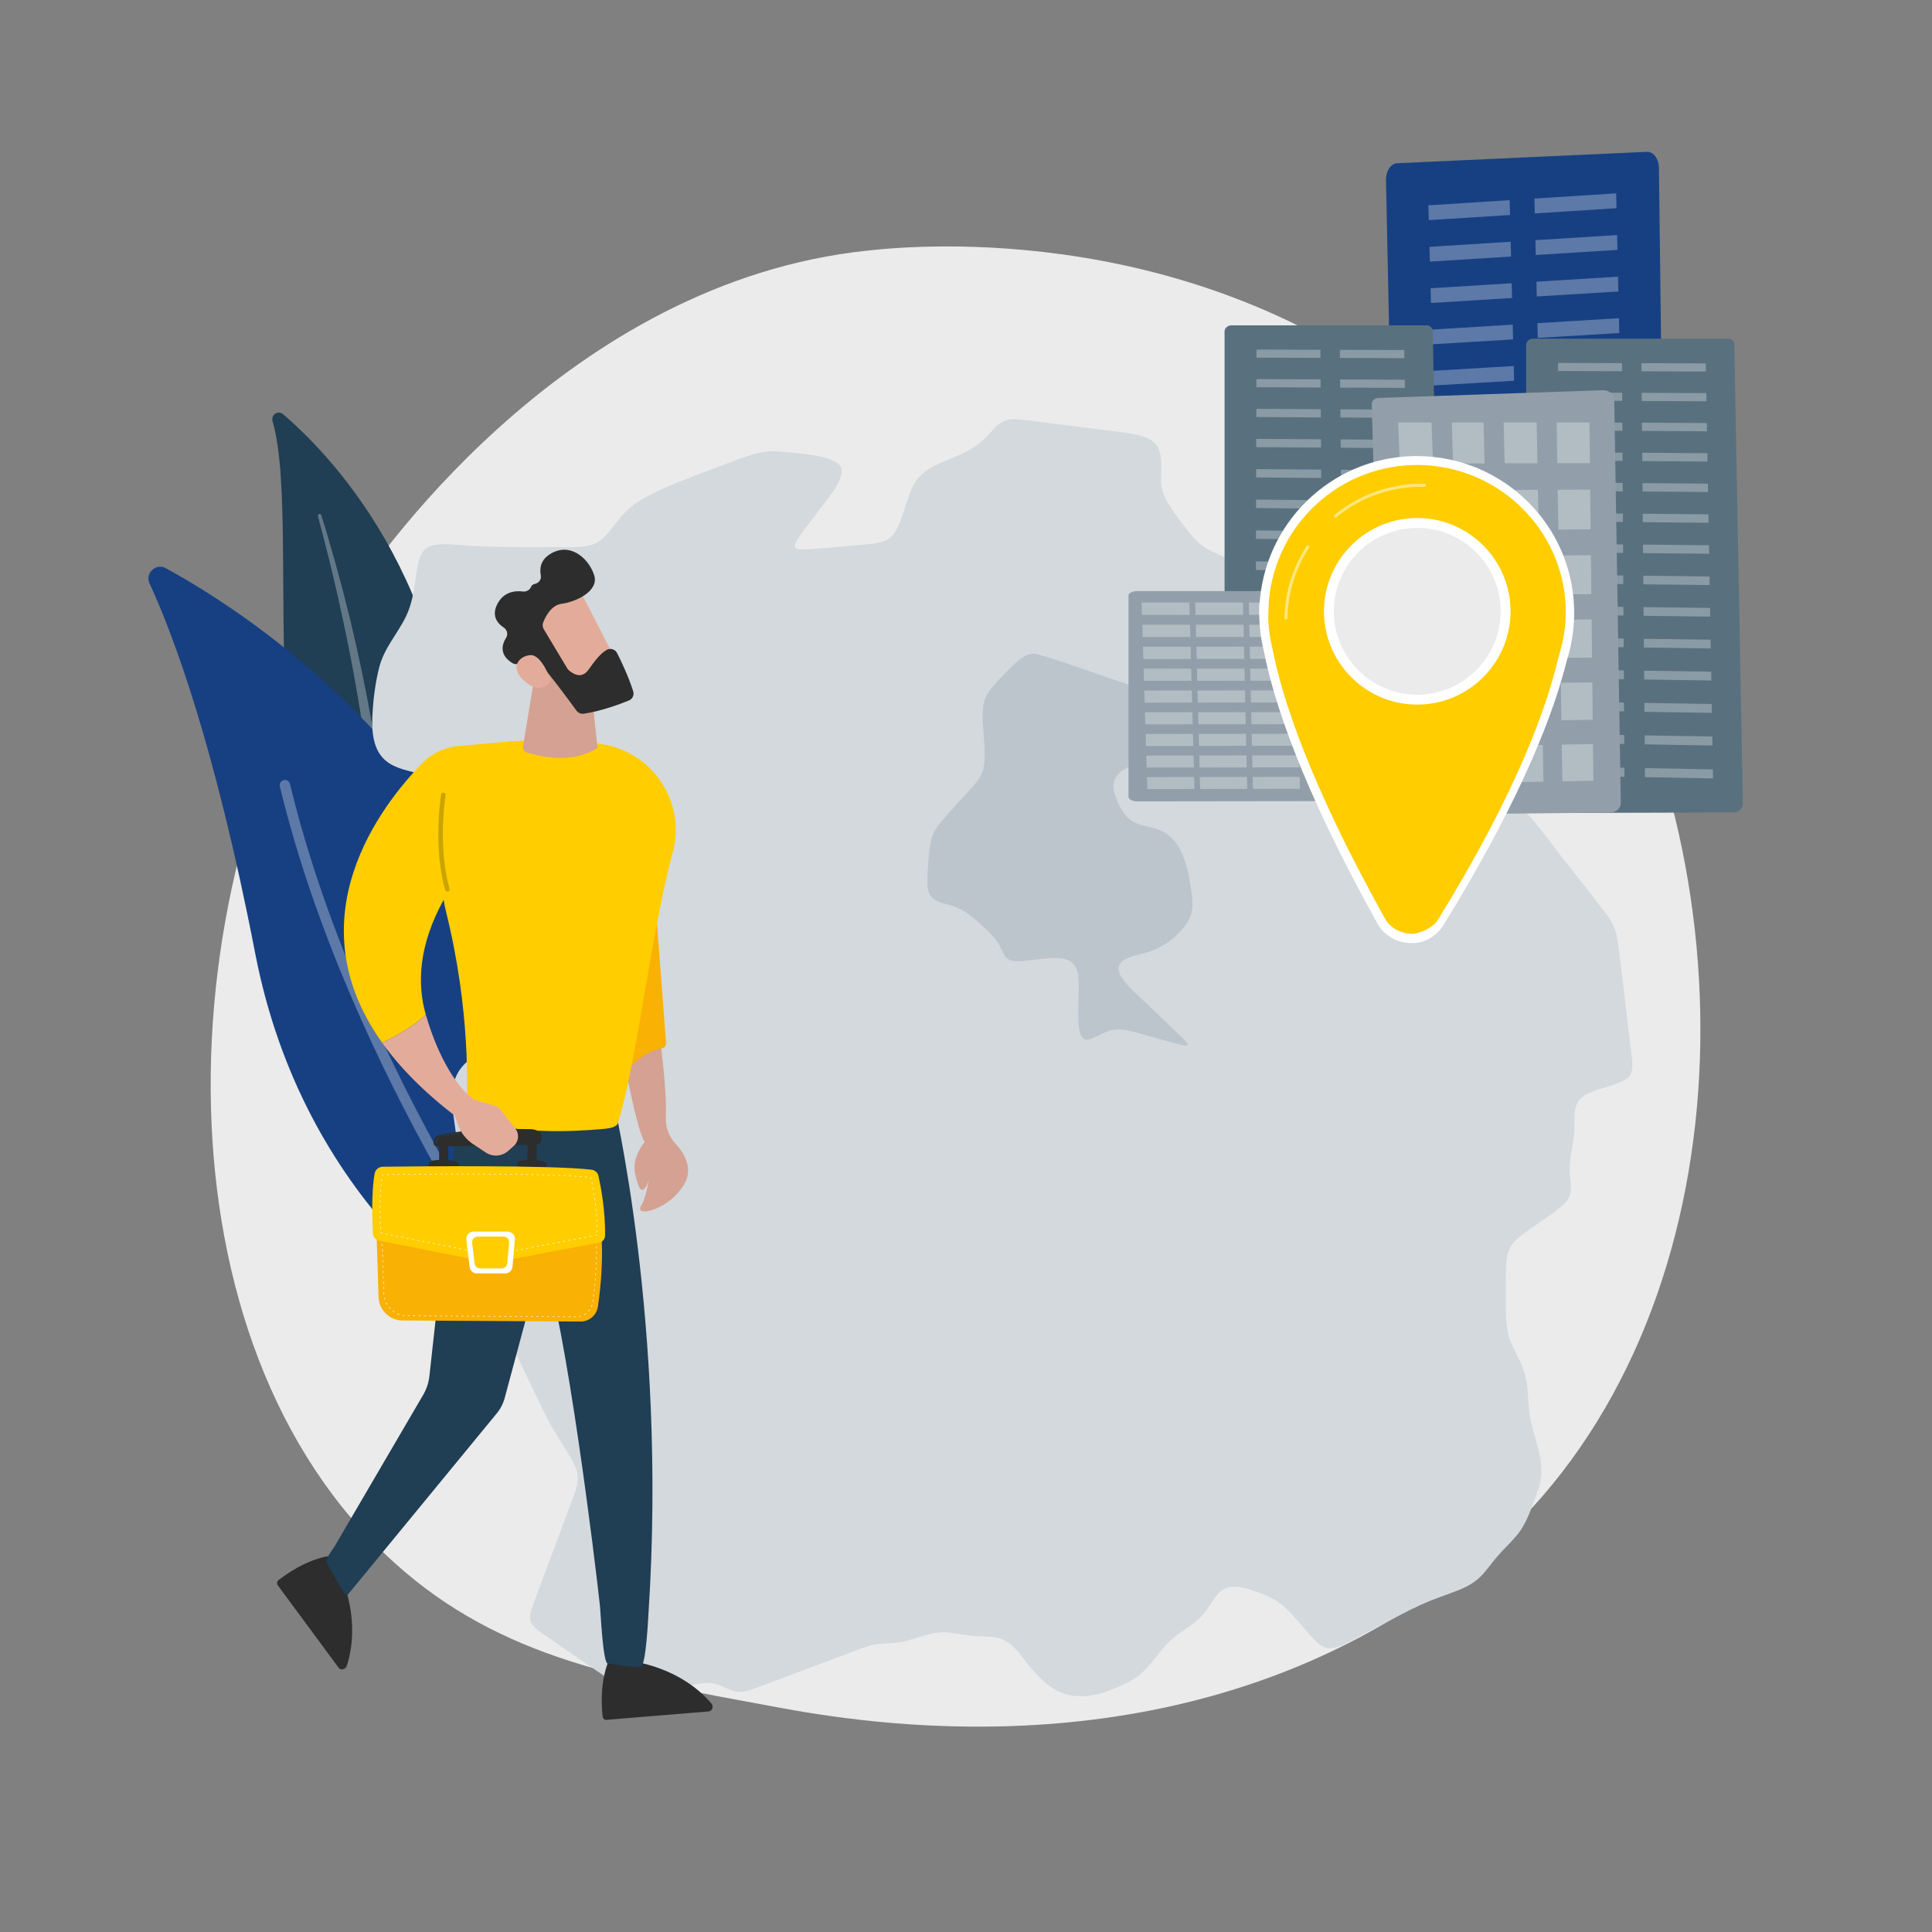 <?xml version="1.0" encoding="UTF-8"?>
<svg id="Ebene_1" data-name="Ebene 1" xmlns="http://www.w3.org/2000/svg" viewBox="0 0 1080 1080">
  <rect x="0" y="0" width="1080" height="1080" fill="#808080" stroke="none"/>
  <defs>
    <style>
      .cls-1 {
        fill: #174083;
      }

      .cls-2, .cls-3 {
        opacity: .3;
      }

      .cls-4 {
        fill: #2d2d2d;
      }

      .cls-5, .cls-6, .cls-3 {
        fill: #fff;
      }

      .cls-6 {
        opacity: .5;
      }

      .cls-7 {
        fill: #ffcd00;
      }

      .cls-8 {
        fill: #d4a192;
      }

      .cls-9 {
        fill: #59717f;
      }

      .cls-10 {
        fill: #929faa;
      }

      .cls-11 {
        opacity: .2;
      }

      .cls-12 {
        fill: #f9b104;
      }

      .cls-13 {
        fill: #203e54;
      }

      .cls-14 {
        fill: #ebebeb;
      }

      .cls-15 {
        fill: #bdc5cc;
      }

      .cls-16 {
        fill: #d3d9dd;
      }

      .cls-17 {
        fill: #e3ac9a;
      }
    </style>
  </defs>
  <g id="Innsbruck">
    <path class="cls-14" d="M850.34,849.39c-21.68,22.34-41.07,35.48-55.92,45.39-144.82,96.7-310.37,68.83-361.56,59.3-82.58-15.37-152.29-26.21-212.18-80.32-136.09-122.95-129.47-379.44-25.48-538.33,12.33-18.84,116.16-172.75,282.07-194.44,4.06-.53,7.09-.83,9.74-1.11,25.67-2.72,184.71-17.06,314.4,91.59,18.56,15.55,48.44,43.61,76.14,86.39,101.3,156.44,101.62,398.74-27.21,531.53Z"/>
    <g>
      <g>
        <path class="cls-13" d="M152.39,235.47c-1.06-3.68,3.05-6.33,5.93-3.86,29.28,25.11,101.02,101,97.27,239.37-4.69,173.61,35.53,235.09,82.02,271.62,0,0-60.71-15.45-103.64-77.74-105.39-152.95-62.81-364.02-81.59-429.38Z"/>
        <path class="cls-3" d="M177.72,288.5c5.09,19.08,9.83,38.23,13.89,57.5,4.16,19.25,7.75,38.59,10.77,57.99,2.94,19.41,5.54,38.85,7.34,58.33,1.88,19.48,2.96,38.98,3.98,58.56,1.12,19.57,2.14,39.28,5.11,59.05,2.94,19.73,8.19,39.53,16.73,57.92,2.13,4.59,4.35,9.15,6.8,13.55,2.38,4.44,4.94,8.79,7.57,13.09,5.31,8.58,11.15,16.83,17.54,24.63,12.82,15.57,27.81,29.22,44.01,40.61,1.7,1.2,3.95.79,5.03-.92,1.05-1.68.58-3.98-1.05-5.2h-.01c-3.87-2.89-7.7-5.82-11.41-8.9-1.87-1.51-3.68-3.11-5.52-4.67-1.78-1.63-3.62-3.18-5.35-4.86-7.03-6.6-13.64-13.68-19.73-21.2-12.24-14.97-22.47-31.81-30.65-49.38-4-8.83-7.38-17.91-10.08-27.2-2.7-9.29-4.72-18.78-6.23-28.36-3.02-19.18-4.19-38.69-5.45-58.26-1.28-19.57-2.7-39.23-4.89-58.84-1.07-9.81-2.31-19.6-3.72-29.38-.68-4.89-1.44-9.77-2.2-14.65-.8-4.88-1.63-9.75-2.5-14.61-3.5-19.46-7.57-38.83-12.22-58.07-4.74-19.22-9.95-38.33-15.87-57.23-.17-.54-.72-.86-1.23-.71-.5.14-.77.68-.64,1.2Z"/>
      </g>
      <g>
        <path class="cls-1" d="M319.09,747.86c-.75,7.42-8.84,11.66-15.42,8.14-36.3-19.41-133.97-83.55-161.01-223.05-22.84-117.8-46.41-179.5-59.06-206.77-2.67-5.77,3.57-11.59,9.14-8.54,61.52,33.67,253.68,161.3,226.35,430.22Z"/>
        <path class="cls-3" d="M309.31,750.38c-.12.14-.26.26-.42.38-1.29.96-3.12.69-4.07-.6-1.09-1.46-109.22-148.2-148.38-310.56-.38-1.56.59-3.14,2.15-3.51,1.56-.38,3.14.59,3.51,2.15,38.87,161.18,146.31,307,147.39,308.45.85,1.14.74,2.69-.18,3.7Z"/>
      </g>
    </g>
    <path id="path7124" class="cls-16" d="M669.93,303.26c3.11,2.84,6.68,4.6,10.55,6.4,12.94,5.77,33.73,15.11,46.35,20.77,3.37,1.55,6.96,3.31,8.76,6.48,2.43,4.98,1.34,10.46-1.76,15.51-1.72,2.78-3.98,5.28-6.29,7.54-2.81,3.38-14.6,10.66-8.31,14.18,1.53.82,3.94,1.29,6.8,1.34,5.71.05,12.03-1.42,17.83-1.37,13.3-.58,24.19,7.49,37.07,9.48,6.33,1.2,13.25,1.72,19.6,2.76,6.41,1.02,12.04,3.54,12.79,10.07,1.97,13.3,4.46,18.76,12.99,29.38,3.88,5.32,7.5,11.54,12.15,15.81,4.93,5.61,12.33,10.02,17.69,15.81,7.86,9.37,14.24,18.49,22.59,28.86,5.65,7.12,12.21,15.69,17.53,22.51,4.13,5.33,6.57,8.96,7.64,15.17,2.78,18.18,6,49.9,8.33,67.43.48,4.61.75,9.62-3.4,11.94-5.86,3.61-14.7,4.8-21.12,7.97-9.75,4.42-6.99,13.13-7.77,22.6-.81,8.05-3.3,15.85-2.26,23.96.61,5.28,1.33,10.02-2.49,14.23-6.05,6.53-19.66,13.84-26.73,20.12-3.86,3.37-5.62,6.62-6.23,11.63-.78,5.81-.32,13.64-.45,20.13.15,8.69-.59,16.97,2.31,25.11,2.91,7.51,7.92,14.72,9.22,22.97,1.39,8.53.57,16.66,3.09,25.28,3.62,13.28,8.24,24.55,2.44,38.15-2.92,7.83-5.44,16.2-10.88,22.7-3.6,4.33-7.95,8.26-11.36,12.35-4.18,4.81-7.34,10.28-12.76,13.93-5.45,3.8-12.3,5.82-18.5,8.17-8.5,3.05-14.08,5.69-22.84,10.27-6.88,3.61-14.03,7.36-20.93,10.99-6.45,2.99-13.79,8.65-20.16,7.26-1.77-.49-3.31-1.48-4.73-2.68-5.76-4.96-12.12-14.59-18.76-20.29-4.11-3.63-9.04-6.06-14.19-7.89-7.16-2.41-14.04-4.98-19.98-1.83-4.87,2.93-7.58,10.67-12.38,15.25-5.62,5.87-13.08,8.94-18.73,14.93-5.7,5.73-9.54,12.96-16.03,17.88-4.5,3.54-10.16,6.06-15.96,8.26-10.32,4.15-22.9,5.37-32.32-1.25-3.64-2.29-7.52-5.81-10.6-9.41-5.52-6.27-9.37-13.62-16.46-17.26-4.01-2.09-8.45-2.03-12.87-2.14-5.78-.02-11.76-1.32-17.42-2.02-9.66-1.44-18.64,3.74-27.99,5.32-3.6.59-7.16.51-10.77.86-5.56.51-9.45,2.13-15.39,4.32-15.21,5.71-41.55,15.66-55.02,20.68-3.66,1.33-6.6,2.09-9.34,1.84-3.86-.31-6.92-2.53-10.5-3.78-5.36-1.98-10.75-1.17-16.48.35-8.07,2.48-17.24,3.88-25.78,2.64-5.68-.71-10.49-1.34-16.18-4.47-4.14-2.23-7.37-4.79-12.03-7.87-8.86-5.96-20.42-14-28.67-19.73-6.73-4.74-8-7.44-5.15-14.9,5.71-15.81,17.3-46.24,23.08-62.01,2.45-6,3.33-11.54.12-17.53-3.23-6.62-7.84-13-11.53-19.43-3.61-5.69-6.35-12.16-10.08-19.67-5.52-11.47-11.32-23.64-16.82-35.07-4.21-9.34-9.55-17.46-10.45-26.42-.76-10.14,1.52-21.89.47-32.25-.82-9.95-7.14-16.68-11.37-25.66-2.66-5.59-4.06-11.85-5.04-18.15-.93-6.02-1.79-12.44-2.63-18.58-.64-4.78-1.35-9.46-.6-14.19,1.83-11.38,8.13-16.92,18.49-21.87,4.57-2.34,9.35-4.05,13.89-6.42,5.59-2.88,11.06-7.41,13.87-11.8,1.13-1.77,1.81-3.55,1.97-5.26.55-6.31-4.2-8.55-9.29-12.07-2.61-1.8-5.39-4.19-7.62-6.94-4.62-5.43-6.3-12.2-5.6-19.03.54-4.95,2.74-8.64,4.15-14.16,2.15-8.27,1.25-18.08,1.44-26.79.03-20.6-2.15-31.2-24.34-32.51-15.83-.82-10.23-12.16-21.02-17.76-5.02-2.75-12.42-3.36-17.97-5.99-11.3-4.87-13.07-15.97-12.68-27.52.44-9.32,1.59-19.09,3.94-28.15,2.7-10.42,10.12-18.43,14.77-27.93,3.3-6.68,4.5-14.05,5.52-21.4,2.12-15.77,3.74-20.41,21.36-18.94,16.92,1.24,33.29,1.6,51.04,1.41,8.53-.39,18.96,1.03,26.63-1.51,4.5-1.56,7.72-5.27,10.62-9.03,4.11-5.56,8.8-11.09,14.74-14.87,11.02-6.81,22.06-10.76,33.86-15.43,7.19-2.66,15.18-5.73,22.49-8.4,7.71-2.79,14.38-4.91,21.88-4.29,7.64.8,32.46,1.65,35.36,9.25,1.75,7.18-8.76,18.22-14.13,25.81-3.24,4.2-7.07,9.19-9.9,13.31-2.13,3.3-3.99,6.55,2.26,6.48,10.19-.41,22.36-1.74,33.48-2.67,4.34-.49,8.97-.64,12.91-2.33,2.86-1.25,4.81-3.4,6.49-6.74,2.6-5.13,4.61-12.78,6.77-18.44,5.35-17.64,20.04-17.61,34.29-25.83,3.97-2.33,7.67-5.44,10.64-8.8,2.58-2.85,4.66-5.52,8.17-7.03,2.53-1.09,5.6-1.23,9.51-.81,3.71.39,8.3,1.02,13.41,1.66,6.51.84,13.72,1.72,20.39,2.58,9.03,1.15,17.55,2.2,23.67,3.01,7.32,1.13,17.5,2.46,19.75,10.15,1.83,5.41.91,10.97.96,16.61-.03,9.34,6.97,17.29,12.41,24.79,2.62,3.43,5.24,6.97,8.4,9.84"/>
    <path id="path7128" class="cls-15" d="M549.38,431.02c-1.63,4.87-6.15,9.28-9.95,13.55-4.36,4.82-9.07,9.69-13.24,14.65-4.76,5.41-6.3,10.91-6.84,17.69-.42,4.92-.87,10.39-.95,15.29-.43,14.51,9.81,11.21,19.09,16.33,4.4,2.3,8.68,6.25,13.08,10.33,2.42,2.25,4.95,4.83,6.76,7.48,4.1,5.37,3.21,11.19,11.27,10.97,8.17.23,21.74-3.94,29.11-.29,6.49,3.4,5.3,12.64,5.23,19.78.06,5.2-1.48,21.85,3.19,24.1,2.79,1.25,6.91-1.87,11.5-3.76,7.13-3.41,14.59-.79,21.88,1.24,5.83,1.65,13.45,3.83,18.78,5.24,8.49,2.32,5.57-.51,2.04-4.06-6.05-5.87-18.15-17.28-26.05-24.84-5.59-5.55-15.41-14.96-3.11-19.42,2.81-1.18,6.21-1.86,9.91-2.89,4.58-1.26,9.36-3.8,13.29-6.8,4.94-3.94,9.77-8.88,11.56-14.8,1.29-4.71.39-9.95-.27-14.78-1.8-11.27-4.77-25.64-15.59-31.12-5.78-3.25-12.62-2.52-18.03-6.49-3.85-2.81-6.78-8.35-8.54-13.45-2.92-7.63.03-12.29,6.48-15.73,9.07-4.71,12.19-10.12,12.84-20.3.23-6.89,2.5-17.31-1.73-21.6-2.16-2-5.32-2.95-8.2-3.99-14.79-4.74-38.1-13.47-53-17.63-4.56-1.12-8.37,1.39-11.58,4.38-3.34,3.04-7.54,7.34-11.07,11.09-3.82,4.05-7.22,8.56-7.68,14.27-1.19,10.58,2.68,25.43-.14,35.39"/>
    <g>
      <g>
        <path class="cls-4" d="M190.3,880.07l-6.89-10.12s-10.86,1.17-25.1,11.41c-.84.61-1.7,1.23-2.56,1.91-.92.72-1.17,1.97-.54,2.83l34.08,46.17c1.09,1.47,3.43,1.09,4.32-.54.08-.14.16-.28.22-.44,2.74-8.26,6.54-27-3.53-51.22Z"/>
        <path class="cls-4" d="M397.99,952.74c-.08-.14-.15-.28-.26-.41-5.59-6.68-19.53-19.76-45.42-23.93l-12.23.54s-4.72,9.85-3.49,27.35c.07,1.04.16,2.09.27,3.18.12,1.16,1.06,2.03,2.12,1.94l57.19-4.71c1.83-.15,2.73-2.35,1.81-3.96Z"/>
        <path class="cls-13" d="M342.66,614.39l-72.19-2.6s-16.41,23.7-16.8,29.36c-.21,2.99-.36,5.84-.46,8.57l-13.16,119.45c-.43,3.88-1.69,7.61-3.71,10.95l-49.4,84.5c-1.78,2.75-5.92,7.53-3.89,10.11,2.34,2.96,9.73,18.59,11.19,16.93l82.97-100.99c2.43-2.77,4.16-6.08,5.04-9.65l21.1-78.51c13.37,39.31,29.23,169.39,32.07,195.53.3,2.74,1.6,31.74,4.35,31.98,5.14.46,14.17,2.33,18.45,1.7,2.91-.43,4.16-27.96,4.35-30.89,10.37-160.79-19.9-286.45-19.9-286.45Z"/>
      </g>
      <g>
        <path class="cls-8" d="M383.19,660.58c3.35-6.74.52-14.79-5.23-20.81-3.98-4.16-6.05-9.8-5.78-15.54,1.23-26.44-11.13-107.61-23.52-117.53-21.58-17.26,5.75,127.29,11.84,131.51,6.8,1.86,1.44,30.65-1.85,35.34-5.46,7.8,16.66,2.87,24.53-12.97Z"/>
        <path class="cls-8" d="M363,635.41s-10.35,9.69-7.95,20.72c2.41,11.03,4.21,9.92,6.12,7.12,1.91-2.8,9.38-26.95,1.83-27.84Z"/>
        <path class="cls-12" d="M347.91,601.1c6.79-7.96,13.98-13.79,22.05-15.08,1.45-.23,2.47-1.55,2.36-3.01l-8.69-114.49-38.63,31.41,22.92,101.17Z"/>
      </g>
      <g>
        <path class="cls-7" d="M376.01,476.74c7.58-27.8-10.63-55.89-39.05-60.66-31.65-5.31-63.93-.16-79.79.87-8.05.52-15.6,4.02-21.23,9.79-22.34,22.9-72.17,86.26-22.29,156.19,7.13-3.41,17.31-8.96,24.4-15.66-4.95-17.18-4.13-38.7,9.97-64.3.3,2.12.7,4.22,1.22,6.29,13.91,55.62,12.08,101.09,11.41,111.58-.09,1.39.63,2.74,1.89,3.34,22.1,10.51,58.71,8.31,73.52,7.02,2.71-.24,8.48-.65,9.29-3.24,10.85-34.75,18.62-107.05,30.66-151.21Z"/>
        <path class="cls-11" d="M248.83,497.51c-6.25-22.27-3.13-47.46-2.26-53.36.1-.71.77-1.18,1.48-1.06h0c.68.12,1.14.75,1.04,1.43-.84,5.7-3.93,30.48,2.2,52.3.19.67-.19,1.36-.85,1.56h0c-.68.2-1.4-.19-1.59-.87Z"/>
      </g>
      <path class="cls-8" d="M301.18,363.97l-8.83,53.41c-.23,1.44.64,2.83,2.05,3.23,6.68,1.92,24.18,7.05,39.63-2.5l-4.65-43.57-28.2-10.58Z"/>
      <g>
        <path class="cls-12" d="M210.29,683.6l1.34,41.52c.23,7.24,6.17,13,13.45,13.04l99.43.59c4.86.03,9.01-3.51,9.72-8.3,1.55-10.49,3.54-29.25,1.31-46.86h-125.24Z"/>
        <path class="cls-5" d="M321.83,736.23h-.9c-.08,0-.15-.07-.15-.16,0-.08.07-.15.15-.15h.9c.08,0,.15.07.15.16,0,.08-.07.15-.15.15ZM318.83,736.21h-.9c-.08,0-.15-.07-.15-.16,0-.08.07-.15.15-.15h.9c.08,0,.15.07.15.16,0,.08-.07.15-.15.15ZM315.84,736.2h-.9c-.08,0-.15-.07-.15-.16,0-.08.07-.15.15-.15h.9c.08,0,.15.07.15.16,0,.08-.07.15-.15.15ZM312.84,736.18h-.9c-.08,0-.15-.07-.15-.16,0-.08.07-.15.15-.15h.9c.08,0,.15.07.15.16,0,.08-.07.15-.15.15ZM309.85,736.16h-.9c-.08,0-.15-.07-.15-.16,0-.08.08-.14.15-.15h.9c.08,0,.15.07.15.16,0,.08-.07.15-.15.15ZM306.85,736.14h-.9c-.08,0-.15-.07-.15-.16,0-.08.07-.15.15-.15h.9c.08,0,.15.07.15.16,0,.08-.07.15-.15.15ZM303.86,736.12h-.9c-.08,0-.15-.07-.15-.16,0-.08.07-.15.15-.15h.9c.08,0,.15.07.15.16,0,.08-.07.15-.15.15ZM300.86,736.11h-.9c-.08,0-.15-.07-.15-.16,0-.08.07-.15.15-.15h.9c.08,0,.15.07.15.16,0,.08-.07.15-.15.15ZM297.87,736.09h-.9c-.08,0-.15-.07-.15-.16,0-.08.08-.15.15-.15h.9c.08,0,.15.07.15.16,0,.08-.07.15-.15.15ZM294.87,736.07h-.9c-.08,0-.15-.07-.15-.16,0-.08.07-.15.15-.15h.9c.08,0,.15.07.15.16,0,.08-.07.15-.15.15ZM291.87,736.05h-.9c-.08,0-.15-.07-.15-.16,0-.08.07-.15.15-.15h.9c.08,0,.15.07.15.16,0,.08-.07.15-.15.15ZM323.91,736.05c-.07,0-.13-.05-.15-.12-.02-.08.04-.16.12-.18.29-.06.58-.13.86-.21.08-.02.16.02.19.1.02.08-.02.16-.1.19-.29.09-.59.16-.89.22,0,0-.02,0-.03,0ZM288.88,736.04h-.9c-.08,0-.15-.07-.15-.16,0-.08.07-.15.15-.15h.9c.08,0,.15.07.15.16,0,.08-.07.15-.15.15ZM285.88,736.02h-.9c-.08,0-.15-.07-.15-.16,0-.08.07-.16.15-.15h.9c.08,0,.15.07.15.16,0,.08-.07.15-.15.15ZM282.89,736h-.9c-.08,0-.15-.07-.15-.16,0-.08.07-.15.15-.15h.9c.08,0,.15.07.15.16,0,.08-.07.15-.15.15ZM279.89,735.98h-.9c-.08,0-.15-.07-.15-.16,0-.08.07-.15.15-.15h.9c.08,0,.15.07.15.16,0,.08-.07.15-.15.15ZM276.9,735.97h-.9c-.08,0-.15-.07-.15-.16,0-.08.07-.15.15-.15h.9c.08,0,.15.07.15.16,0,.08-.07.15-.15.15ZM273.9,735.95h-.9c-.08,0-.15-.07-.15-.16,0-.08.07-.15.15-.15h.9c.08,0,.15.07.15.16,0,.08-.07.15-.15.15ZM270.91,735.93h-.9c-.08,0-.15-.07-.15-.16,0-.08.07-.15.15-.15h.9c.08,0,.15.07.15.16,0,.08-.07.15-.15.15ZM267.91,735.91h-.9c-.08,0-.15-.07-.15-.16,0-.08.07-.14.15-.15h.9c.08,0,.15.07.15.16,0,.08-.07.15-.15.15ZM264.92,735.89h-.9c-.08,0-.15-.07-.15-.16,0-.08.07-.15.15-.15h.9c.08,0,.15.07.15.16,0,.08-.07.15-.15.15ZM261.92,735.88h-.9c-.08,0-.15-.07-.15-.16,0-.08.07-.15.15-.15h.9c.08,0,.15.07.15.16,0,.08-.07.15-.15.15ZM258.92,735.86h-.9c-.08,0-.15-.07-.15-.16,0-.08.07-.15.15-.15h.9c.08,0,.15.07.15.16,0,.08-.07.15-.15.15ZM255.93,735.84h-.9c-.08,0-.15-.07-.15-.16,0-.08.07-.15.15-.15h.9c.08,0,.15.07.15.16,0,.08-.07.15-.15.15ZM252.93,735.82h-.9c-.08,0-.15-.07-.15-.16,0-.08.07-.15.15-.15h.9c.08,0,.15.07.15.16,0,.08-.07.15-.15.15ZM249.94,735.81h-.9c-.08,0-.15-.07-.15-.16,0-.08.07-.15.15-.15h.9c.08,0,.15.07.15.16,0,.08-.07.15-.15.15ZM246.94,735.79h-.9c-.08,0-.15-.07-.15-.16,0-.08.07-.15.15-.15h.9c.08,0,.15.07.15.16,0,.08-.07.15-.15.15ZM243.95,735.77h-.9c-.08,0-.15-.07-.15-.16,0-.08.07-.16.15-.15h.9c.08,0,.15.07.15.16,0,.08-.07.15-.15.15ZM240.95,735.75h-.9c-.08,0-.15-.07-.15-.16,0-.08.07-.15.15-.15h.9c.08,0,.15.07.15.16,0,.08-.07.15-.15.15ZM237.96,735.74h-.9c-.08,0-.15-.07-.15-.16,0-.08.07-.15.15-.15h.9c.08,0,.15.07.15.16,0,.08-.07.15-.15.15ZM234.96,735.72h-.9c-.08,0-.15-.07-.15-.16,0-.08.07-.15.15-.15h.9c.08,0,.15.07.15.16,0,.08-.07.15-.15.15ZM231.96,735.7h-.9c-.08,0-.15-.07-.15-.16,0-.08.07-.15.15-.15h.9c.08,0,.15.07.15.16,0,.08-.07.15-.15.15ZM228.97,735.68h-.9c-.08,0-.15-.07-.15-.16,0-.08.07-.15.15-.15h.9c.08,0,.15.07.15.16,0,.08-.07.15-.15.15ZM225.98,735.59s-.01,0-.02,0c-.3-.03-.6-.08-.9-.14-.08-.02-.13-.09-.12-.17.02-.08.09-.14.17-.12.29.05.59.1.88.13.08,0,.14.08.13.17,0,.08-.07.13-.15.13ZM326.71,735.01c-.05,0-.1-.03-.13-.08-.04-.07-.02-.16.06-.2.26-.15.51-.31.75-.47.07-.05.16-.03.21.04.05.07.03.16-.04.21-.25.17-.51.34-.77.49-.02.01-.05.02-.07.02ZM223.07,734.9s-.03,0-.05,0c-.28-.1-.57-.22-.84-.34-.08-.03-.11-.12-.08-.2.03-.08.12-.11.2-.08.27.12.55.23.82.33.08.03.12.11.09.19-.02.06-.08.1-.14.1ZM220.4,733.56s-.06,0-.08-.02c-.25-.17-.5-.34-.74-.52-.07-.05-.08-.14-.03-.21.05-.07.14-.08.21-.03.23.18.48.35.72.51.07.05.09.14.04.21-.03.04-.08.07-.13.07ZM329.03,733.14s-.07-.01-.1-.04c-.06-.06-.07-.15-.01-.21.2-.22.38-.45.56-.69.05-.07.14-.08.21-.03.07.05.08.14.03.21-.18.24-.37.48-.58.71-.03.03-.07.05-.11.05ZM218.11,731.65s-.08-.02-.11-.05c-.21-.22-.41-.45-.6-.68-.05-.06-.04-.16.02-.21.06-.05.16-.04.21.02.19.23.38.45.59.67.06.06.05.15,0,.21-.03.03-.07.04-.1.04ZM330.63,730.63s-.04,0-.06-.01c-.08-.03-.11-.12-.08-.2.12-.27.22-.55.31-.83.03-.08.11-.12.19-.1.08.03.12.11.1.19-.09.29-.2.58-.32.86-.02.06-.08.09-.14.09ZM216.32,729.25c-.05,0-.1-.03-.13-.07-.15-.26-.3-.53-.43-.8-.04-.07,0-.16.07-.2.07-.04.16,0,.2.07.13.26.27.53.42.78.04.07.02.16-.05.2-.02.01-.05.02-.07.02ZM331.37,727.73s-.01,0-.02,0c-.08-.01-.14-.09-.13-.17.04-.29.08-.59.13-.89.01-.08.09-.14.17-.13.08.01.14.09.13.17-.04.3-.08.6-.13.89-.01.07-.07.13-.15.13ZM215.13,726.51c-.06,0-.12-.04-.14-.11-.09-.29-.16-.58-.23-.88-.02-.08.03-.16.11-.18.08-.02.16.03.18.11.06.29.14.58.22.86.02.08-.02.16-.1.19-.01,0-.03,0-.04,0ZM331.78,724.77s-.01,0-.02,0c-.08-.01-.14-.09-.13-.17.04-.29.08-.59.11-.89.01-.08.08-.14.17-.13.08.01.14.09.13.17-.04.3-.08.6-.11.89,0,.08-.07.13-.15.13ZM214.62,723.57c-.08,0-.15-.06-.15-.14,0-.1-.01-.21-.01-.31l-.02-.59c0-.08.06-.15.15-.15.08,0,.15.06.15.15l.02.59c0,.1,0,.2.01.3,0,.08-.06.15-.14.16,0,0,0,0,0,0ZM332.15,721.79s-.01,0-.02,0c-.08,0-.14-.08-.13-.17.03-.29.07-.59.1-.89,0-.08.08-.14.17-.13.08,0,.14.08.13.17-.03.3-.07.6-.1.89,0,.08-.07.13-.15.13ZM214.52,720.57c-.08,0-.15-.06-.15-.15l-.03-.9c0-.08.06-.15.14-.15.08,0,.15.06.15.15l.03.9c0,.08-.06.15-.14.15h0ZM332.47,718.81s-.01,0-.02,0c-.08,0-.14-.08-.13-.16.03-.3.06-.59.09-.89,0-.08.08-.14.16-.13.08,0,.14.08.13.16-.03.3-.06.6-.09.9,0,.08-.07.13-.15.13ZM214.42,717.58c-.08,0-.15-.06-.15-.15l-.03-.9c0-.08.06-.15.14-.15.08,0,.15.06.15.15l.03.9c0,.08-.06.15-.14.15h0ZM332.75,715.83s0,0-.01,0c-.08,0-.14-.08-.14-.16.03-.3.05-.59.08-.89,0-.08.08-.14.16-.14.08,0,.14.08.14.16-.02.3-.05.6-.08.9,0,.08-.07.14-.15.14ZM214.33,714.58c-.08,0-.15-.06-.15-.15l-.03-.9c0-.08.06-.15.14-.15.07,0,.15.06.15.14l.03.9c0,.08-.06.15-.15.15h0ZM332.99,712.84s0,0-.01,0c-.08,0-.14-.08-.14-.16.02-.3.04-.6.06-.9,0-.08.08-.15.16-.14.08,0,.14.08.14.16-.02.3-.04.6-.06.9,0,.08-.07.14-.15.14ZM214.23,711.59c-.08,0-.15-.06-.15-.14l-.03-.9c0-.08.06-.15.14-.15.07,0,.15.06.15.14l.03.9c0,.08-.06.15-.14.15h0ZM333.19,709.85s0,0,0,0c-.08,0-.15-.08-.14-.16.02-.3.03-.6.05-.9,0-.08.08-.15.16-.14.08,0,.15.07.14.16-.02.3-.03.6-.05.9,0,.08-.07.14-.15.14ZM214.14,708.6c-.08,0-.15-.06-.15-.14l-.03-.9c0-.08.06-.15.14-.15.07,0,.15.06.15.14l.03.9c0,.08-.06.15-.14.15h0ZM333.33,706.86h0c-.08,0-.15-.07-.14-.16.01-.3.02-.6.03-.9,0-.08.07-.14.16-.14.08,0,.15.07.14.16-.01.3-.02.6-.03.9,0,.08-.07.14-.15.14ZM214.04,705.6c-.08,0-.15-.06-.15-.15l-.03-.9c0-.08.06-.15.14-.15.07,0,.15.06.15.15l.03.9c0,.08-.06.15-.14.15h0ZM333.43,703.87h0c-.08,0-.15-.07-.15-.15,0-.3.01-.6.02-.9,0-.08.07-.15.15-.15h0c.08,0,.15.07.15.15,0,.3-.01.6-.02.9,0,.08-.07.15-.15.15ZM213.94,702.61c-.08,0-.15-.06-.15-.15l-.03-.9c0-.08.06-.15.14-.15.08,0,.15.06.15.15l.03.9c0,.08-.06.15-.14.15h0ZM333.47,700.87h0c-.08,0-.15-.07-.15-.15,0-.3,0-.6,0-.9,0-.08.07-.15.15-.15s.15.07.15.15c0,.3,0,.6,0,.9,0,.08-.07.15-.15.15ZM213.85,699.61c-.08,0-.15-.06-.15-.14l-.03-.9c0-.08.06-.15.14-.15.08,0,.15.06.15.15l.03.9c0,.08-.06.15-.14.15h0ZM333.46,697.88c-.08,0-.15-.07-.15-.15,0-.3,0-.6-.01-.9,0-.08.06-.15.15-.15.09.01.15.06.15.15,0,.3.01.6.01.9,0,.08-.06.15-.15.15h0ZM213.75,696.62c-.08,0-.15-.06-.15-.15l-.03-.9c0-.08.06-.15.14-.15.08,0,.15.06.15.15l.03.9c0,.08-.06.15-.14.15h0ZM333.39,694.88c-.08,0-.15-.06-.15-.14-.01-.3-.02-.6-.03-.9,0-.08.06-.15.14-.16.08,0,.15.06.16.14.01.3.02.6.03.9,0,.08-.06.15-.14.16h0ZM213.65,693.63c-.08,0-.15-.06-.15-.14l-.03-.9c0-.08.06-.15.14-.15.08,0,.15.06.15.14l.03.9c0,.08-.06.15-.14.15h0ZM333.26,691.89c-.08,0-.14-.06-.15-.14-.02-.3-.03-.6-.05-.9,0-.08.06-.15.14-.16.08,0,.15.06.16.14.02.3.04.6.05.9,0,.08-.06.15-.14.16,0,0,0,0,0,0ZM213.56,690.63c-.08,0-.15-.06-.15-.15l-.03-.9c0-.08.06-.15.14-.15.08,0,.15.06.15.15l.03.9c0,.08-.06.15-.14.15h0ZM333.05,688.9c-.08,0-.14-.06-.15-.14-.02-.3-.05-.6-.07-.89,0-.08.05-.15.14-.16.09,0,.16.05.16.14.03.3.05.6.08.9,0,.08-.06.15-.14.16,0,0,0,0-.01,0ZM213.46,687.64c-.08,0-.15-.06-.15-.15l-.03-.9c0-.08.06-.15.14-.15.07,0,.15.06.15.15l.03.9c0,.08-.06.15-.14.15h0ZM332.78,685.92c-.08,0-.14-.06-.15-.13-.03-.3-.06-.6-.1-.89,0-.08.05-.16.13-.17.08-.01.16.05.17.13.03.3.07.6.1.89,0,.08-.05.16-.13.16,0,0-.01,0-.02,0ZM213.37,684.64c-.08,0-.15-.06-.15-.15l-.03-.9c0-.08.06-.15.14-.15.07,0,.15.06.15.15l.03.9c0,.08-.06.15-.14.15h0ZM331.72,683.75h-.9c-.08,0-.15-.07-.15-.15s.07-.15.15-.15h.9c.08,0,.15.07.15.15s-.07.15-.15.15ZM328.72,683.75h-.9c-.08,0-.15-.07-.15-.15s.07-.15.15-.15h.9c.08,0,.15.07.15.15s-.07.15-.15.15ZM325.72,683.75h-.9c-.08,0-.15-.07-.15-.15s.07-.15.15-.15h.9c.08,0,.15.07.15.15s-.07.15-.15.15ZM322.73,683.75h-.9c-.08,0-.15-.07-.15-.15s.07-.15.15-.15h.9c.08,0,.15.07.15.15s-.07.15-.15.15ZM319.73,683.75h-.9c-.08,0-.15-.07-.15-.15s.07-.15.15-.15h.9c.08,0,.15.07.15.15s-.07.15-.15.15ZM316.74,683.75h-.9c-.08,0-.15-.07-.15-.15s.07-.15.15-.15h.9c.08,0,.15.07.15.15s-.07.15-.15.15ZM313.74,683.75h-.9c-.08,0-.15-.07-.15-.15s.07-.15.15-.15h.9c.08,0,.15.07.15.15s-.07.15-.15.15ZM310.75,683.75h-.9c-.08,0-.15-.07-.15-.15s.07-.15.15-.15h.9c.08,0,.15.07.15.15s-.07.15-.15.15ZM307.75,683.75h-.9c-.08,0-.15-.07-.15-.15s.07-.15.15-.15h.9c.08,0,.15.07.15.15s-.07.15-.15.15ZM304.76,683.75h-.9c-.08,0-.15-.07-.15-.15s.07-.15.15-.15h.9c.08,0,.15.07.15.15s-.07.15-.15.15ZM301.76,683.75h-.9c-.08,0-.15-.07-.15-.15s.07-.15.15-.15h.9c.08,0,.15.07.15.15s-.07.15-.15.15ZM298.76,683.75h-.9c-.08,0-.15-.07-.15-.15s.07-.15.15-.15h.9c.08,0,.15.07.15.15s-.07.15-.15.15ZM295.77,683.75h-.9c-.08,0-.15-.07-.15-.15s.07-.15.15-.15h.9c.08,0,.15.07.15.15s-.07.15-.15.15ZM292.77,683.75h-.9c-.08,0-.15-.07-.15-.15s.07-.15.15-.15h.9c.08,0,.15.07.15.15s-.07.15-.15.15ZM289.78,683.75h-.9c-.08,0-.15-.07-.15-.15s.07-.15.15-.15h.9c.08,0,.15.07.15.15s-.07.15-.15.15ZM286.78,683.75h-.9c-.08,0-.15-.07-.15-.15s.07-.15.15-.15h.9c.08,0,.15.07.15.15s-.07.15-.15.15ZM283.79,683.75h-.9c-.08,0-.15-.07-.15-.15s.07-.15.15-.15h.9c.08,0,.15.07.15.15s-.07.15-.15.15ZM280.79,683.75h-.9c-.08,0-.15-.07-.15-.15s.07-.15.15-.15h.9c.08,0,.15.07.15.15s-.07.15-.15.15ZM277.8,683.75h-.9c-.08,0-.15-.07-.15-.15s.07-.15.15-.15h.9c.08,0,.15.07.15.15s-.07.15-.15.15ZM274.8,683.75h-.9c-.08,0-.15-.07-.15-.15s.07-.15.15-.15h.9c.08,0,.15.07.15.15s-.07.15-.15.15ZM271.81,683.75h-.9c-.08,0-.15-.07-.15-.15s.07-.15.15-.15h.9c.08,0,.15.07.15.15s-.07.15-.15.15ZM268.81,683.75h-.9c-.08,0-.15-.07-.15-.15s.07-.15.15-.15h.9c.08,0,.15.07.15.15s-.07.15-.15.15ZM265.81,683.75h-.9c-.08,0-.15-.07-.15-.15s.07-.15.15-.15h.9c.08,0,.15.07.15.15s-.07.15-.15.15ZM262.82,683.75h-.9c-.08,0-.15-.07-.15-.15s.07-.15.15-.15h.9c.08,0,.15.07.15.15s-.07.15-.15.15ZM259.82,683.75h-.9c-.08,0-.15-.07-.15-.15s.07-.15.15-.15h.9c.08,0,.15.07.15.15s-.07.15-.15.15ZM256.83,683.75h-.9c-.08,0-.15-.07-.15-.15s.07-.15.15-.15h.9c.08,0,.15.07.15.15s-.07.15-.15.15ZM253.83,683.75h-.9c-.08,0-.15-.07-.15-.15s.07-.15.15-.15h.9c.08,0,.15.07.15.15s-.07.15-.15.15ZM250.84,683.75h-.9c-.08,0-.15-.07-.15-.15s.07-.15.15-.15h.9c.08,0,.15.07.15.15s-.07.15-.15.15ZM247.84,683.75h-.9c-.08,0-.15-.07-.15-.15s.07-.15.15-.15h.9c.08,0,.15.07.15.15s-.07.15-.15.15ZM244.85,683.75h-.9c-.08,0-.15-.07-.15-.15s.07-.15.15-.15h.9c.08,0,.15.07.15.15s-.07.15-.15.15ZM241.85,683.75h-.9c-.08,0-.15-.07-.15-.15s.07-.15.15-.15h.9c.08,0,.15.07.15.15s-.07.15-.15.15ZM238.85,683.75h-.9c-.08,0-.15-.07-.15-.15s.07-.15.15-.15h.9c.08,0,.15.07.15.15s-.07.15-.15.15ZM235.86,683.75h-.9c-.08,0-.15-.07-.15-.15s.07-.15.15-.15h.9c.08,0,.15.07.15.15s-.07.15-.15.15ZM232.86,683.75h-.9c-.08,0-.15-.07-.15-.15s.07-.15.15-.15h.9c.08,0,.15.07.15.15s-.07.15-.15.15ZM229.87,683.75h-.9c-.08,0-.15-.07-.15-.15s.07-.15.15-.15h.9c.08,0,.15.07.15.15s-.07.15-.15.15ZM226.87,683.75h-.9c-.08,0-.15-.07-.15-.15s.07-.15.15-.15h.9c.08,0,.15.07.15.15s-.07.15-.15.15ZM223.88,683.75h-.9c-.08,0-.15-.07-.15-.15s.07-.15.15-.15h.9c.08,0,.15.07.15.15s-.07.15-.15.15ZM220.88,683.75h-.9c-.08,0-.15-.07-.15-.15s.07-.15.15-.15h.9c.08,0,.15.07.15.15s-.07.15-.15.15ZM217.89,683.75h-.9c-.08,0-.15-.07-.15-.15s.07-.15.15-.15h.9c.08,0,.15.07.15.15s-.07.15-.15.15ZM214.89,683.75h-.9c-.08,0-.15-.07-.15-.15s.07-.15.15-.15h.9c.08,0,.15.07.15.15s-.07.15-.15.15Z"/>
        <g>
          <path class="cls-4" d="M250.58,648.42v-9.95h-5.1v9.9c-1.56.11-2.94.29-3.89.44-.83.13-1.53.67-1.87,1.44l-.3,3.2,17.2.49-.55-3.72c-1.41-1.05-3.4-1.58-5.49-1.8Z"/>
          <path class="cls-4" d="M305.5,650.22c-1.41-1.05-3.4-1.58-5.49-1.8v-11.01h-5.1v10.96c-1.56.11-2.94.29-3.89.44-.83.13-1.53.67-1.87,1.44l-.3,3.2,17.2.49-.55-3.72Z"/>
        </g>
        <path class="cls-4" d="M244.96,640.93l54.88-1.09c1.25-.02,2.31-.56,2.53-1.3.3-1.03.57-2.56.17-4.16-.45-1.81-3.06-3.16-6.14-3.2-10.24-.15-36.3-.14-50.66,3.26-1.52.36-2.65,1.14-3.03,2.08-.37.9-.61,2.11-.13,3.33.25.65,1.26,1.1,2.39,1.08Z"/>
        <path class="cls-13" d="M244.01,639.26c-.15,0-.28-.07-.3-.16,0-.05-.21-1.29.33-2.48.41-.91,1.62-1.65,3.16-1.92,3.06-.54,8.91-1.45,13.69-1.53.17,0,.3.08.31.17,0,.1-.13.18-.29.18-4.71.08-10.5.98-13.54,1.51-1.33.23-2.39.87-2.75,1.67-.51,1.13-.31,2.34-.31,2.36.02.1-.1.19-.27.2-.01,0-.02,0-.03,0Z"/>
        <path class="cls-7" d="M213.96,652.21c17.73-.23,94.42-1.03,116.7,1.66,1.92.23,3.48,1.63,3.9,3.51,1.32,5.95,3.96,19.78,3.65,33.48-.04,1.86-1.41,3.44-3.25,3.79l-50.85,9.62h-18.06l-54.19-10.77c-1.91-.38-3.32-2-3.42-3.93-.35-6.89-.9-23.07.96-33.48.4-2.21,2.3-3.84,4.56-3.87Z"/>
        <path class="cls-5" d="M266.48,700.03s-.02,0-.03,0l-.88-.18c-.08-.02-.13-.09-.12-.18.02-.08.09-.13.18-.12l.88.18c.08.02.13.1.12.18-.01.07-.08.12-.15.12ZM283.41,700.03h-.9c-.08,0-.15-.07-.15-.15s.07-.15.15-.15h.9c.08,0,.15.07.15.15s-.07.15-.15.15ZM280.42,700.03h-.9c-.08,0-.15-.07-.15-.15s.07-.15.15-.15h.9c.08,0,.15.07.15.15s-.07.15-.15.15ZM277.42,700.03h-.9c-.08,0-.15-.07-.15-.15s.07-.15.15-.15h.9c.08,0,.15.07.15.15s-.07.15-.15.15ZM274.42,700.03h-.9c-.08,0-.15-.07-.15-.15s.07-.15.15-.15h.9c.08,0,.15.07.15.15s-.07.15-.15.15ZM271.43,700.03h-.9c-.08,0-.15-.07-.15-.15s.07-.15.15-.15h.9c.08,0,.15.07.15.15s-.07.15-.15.15ZM268.43,700.03h-.9c-.08,0-.15-.07-.15-.15s.07-.15.15-.15h.9c.08,0,.15.07.15.15s-.07.15-.15.15ZM285.48,699.69c-.07,0-.13-.05-.15-.12-.02-.08.04-.16.12-.17l.88-.17c.08-.02.16.04.18.12.02.08-.04.16-.12.17l-.88.17s-.02,0-.03,0ZM263.54,699.45s-.02,0-.03,0l-.88-.18c-.08-.02-.13-.09-.12-.18.02-.08.09-.13.18-.12l.88.18c.08.02.13.09.12.18-.01.07-.08.12-.15.12ZM288.42,699.14c-.07,0-.13-.05-.15-.12-.02-.08.04-.16.12-.18l.88-.17c.08-.01.16.04.17.12.02.08-.04.16-.12.17l-.88.17s-.02,0-.03,0ZM260.6,698.86s-.02,0-.03,0l-.88-.18c-.08-.02-.13-.09-.12-.18.02-.08.09-.13.18-.12l.88.18c.08.02.13.09.12.18-.01.07-.08.12-.15.12ZM291.36,698.58c-.07,0-.13-.05-.15-.12-.02-.08.04-.16.12-.17l.88-.17c.08-.02.16.04.17.12.02.08-.04.16-.12.17l-.88.17s-.02,0-.03,0ZM257.66,698.28s-.02,0-.03,0l-.88-.18c-.08-.02-.13-.09-.12-.18.02-.08.09-.14.18-.12l.88.18c.08.02.13.1.12.18-.01.07-.08.12-.15.12ZM294.31,698.02c-.07,0-.13-.05-.15-.12-.02-.08.04-.16.12-.17l.88-.17c.08-.01.16.04.17.12.02.08-.04.16-.12.17l-.88.17s-.02,0-.03,0ZM254.73,697.69s-.02,0-.03,0l-.88-.17c-.08-.02-.13-.09-.12-.18.02-.08.1-.13.18-.12l.88.17c.08.02.13.09.12.18-.01.07-.08.12-.15.12ZM297.25,697.47c-.07,0-.13-.05-.15-.12-.02-.08.04-.16.12-.17l.88-.17c.08-.01.16.04.17.12.02.08-.04.16-.12.17l-.88.17s-.02,0-.03,0ZM251.79,697.11s-.02,0-.03,0l-.88-.18c-.08-.02-.13-.09-.12-.18.02-.08.09-.13.18-.12l.88.18c.08.02.13.1.12.18-.01.07-.08.12-.15.12ZM300.19,696.91c-.07,0-.13-.05-.15-.12-.02-.08.04-.16.12-.17l.88-.17c.08-.02.16.04.17.12.02.08-.04.16-.12.17l-.88.17s-.02,0-.03,0ZM248.85,696.53s-.02,0-.03,0l-.88-.18c-.08-.02-.13-.09-.12-.18.02-.08.09-.13.18-.12l.88.18c.08.02.13.1.12.18-.01.07-.08.12-.15.12ZM303.14,696.35c-.07,0-.13-.05-.15-.12-.02-.08.04-.16.12-.17l.88-.17c.08-.01.16.04.17.12.02.08-.04.16-.12.17l-.88.17s-.02,0-.03,0ZM245.91,695.94s-.02,0-.03,0l-.88-.18c-.08-.02-.13-.09-.12-.18.02-.08.09-.14.18-.12l.88.18c.08.02.13.09.12.18-.01.07-.08.12-.15.12ZM306.08,695.8c-.07,0-.13-.05-.15-.12-.02-.08.04-.16.12-.17l.88-.17c.08-.02.16.04.17.12.02.08-.04.16-.12.17l-.88.17s-.02,0-.03,0ZM242.97,695.36s-.02,0-.03,0l-.88-.18c-.08-.02-.13-.09-.12-.18.02-.08.09-.13.18-.12l.88.18c.08.02.13.1.12.18-.01.07-.08.12-.15.12ZM309.02,695.24c-.07,0-.13-.05-.15-.12-.02-.08.04-.16.12-.17l.88-.17c.08-.01.16.04.18.12.02.08-.04.16-.12.17l-.88.17s-.02,0-.03,0ZM240.04,694.77s-.02,0-.03,0l-.88-.18c-.08-.02-.13-.09-.12-.18.02-.08.09-.13.18-.12l.88.18c.08.02.13.1.12.18-.01.07-.08.12-.15.12ZM311.97,694.68c-.07,0-.13-.05-.15-.12-.02-.08.04-.16.12-.17l.88-.17c.08-.01.16.04.17.12.02.08-.04.16-.12.17l-.88.17s-.02,0-.03,0ZM237.1,694.19s-.02,0-.03,0l-.88-.18c-.08-.02-.13-.09-.12-.18.02-.08.09-.13.18-.12l.88.18c.08.02.13.09.12.18-.01.07-.08.12-.15.12ZM314.91,694.13c-.07,0-.13-.05-.15-.12-.02-.08.04-.16.12-.17l.88-.17c.08-.02.16.04.17.12.02.08-.04.16-.12.17l-.88.17s-.02,0-.03,0ZM234.16,693.61s-.02,0-.03,0l-.88-.18c-.08-.02-.13-.09-.12-.18.02-.08.09-.14.18-.12l.88.18c.08.02.13.09.12.18-.01.07-.08.12-.15.12ZM317.85,693.57c-.07,0-.13-.05-.15-.12-.02-.08.04-.16.12-.17l.88-.17c.08-.01.16.04.17.12.02.08-.04.16-.12.17l-.88.17s-.02,0-.03,0ZM231.22,693.02s-.02,0-.03,0l-.88-.18c-.08-.02-.13-.09-.12-.18.02-.08.09-.14.18-.12l.88.18c.08.02.13.09.12.18-.01.07-.08.12-.15.12ZM320.8,693.01c-.07,0-.13-.05-.15-.12-.02-.08.04-.16.12-.17l.88-.17c.08-.01.16.04.18.12.02.08-.04.16-.12.17l-.88.17s-.02,0-.03,0ZM323.74,692.46c-.07,0-.13-.05-.15-.12-.02-.08.04-.16.12-.17l.88-.17c.08-.02.16.04.17.12.02.08-.04.16-.12.17l-.88.17s-.02,0-.03,0ZM228.28,692.44s-.02,0-.03,0l-.88-.18c-.08-.02-.13-.09-.12-.18.02-.08.09-.13.18-.12l.88.18c.08.02.13.09.12.18-.01.07-.08.12-.15.12ZM326.68,691.9c-.07,0-.13-.05-.15-.12-.02-.08.04-.16.12-.17l.88-.17c.08-.01.16.04.17.12.02.08-.04.16-.12.18l-.88.17s-.02,0-.03,0ZM225.35,691.85s-.02,0-.03,0l-.88-.18c-.08-.02-.13-.09-.12-.18.02-.08.09-.13.18-.12l.88.18c.08.02.13.1.12.18-.01.07-.08.12-.15.12ZM329.63,691.34c-.07,0-.13-.05-.15-.12-.02-.08.04-.16.12-.17l.88-.17c.08-.01.16.04.17.12.02.08-.04.16-.12.17l-.88.17s-.02,0-.03,0ZM222.41,691.27s-.02,0-.03,0l-.88-.18c-.08-.02-.13-.09-.12-.18.02-.08.09-.13.18-.12l.88.18c.08.02.13.09.12.18-.01.07-.08.12-.15.12ZM332.57,690.78c-.07,0-.13-.05-.15-.12-.02-.08.04-.16.12-.17l.88-.17c.08-.02.16.04.17.12.02.08-.04.16-.12.17l-.88.17s-.02,0-.03,0ZM219.47,690.69s-.02,0-.03,0l-.88-.18c-.08-.02-.13-.09-.12-.18.02-.08.09-.14.18-.12l.88.18c.08.02.13.09.12.18-.01.07-.08.12-.15.12ZM216.53,690.1s-.02,0-.03,0l-.88-.17c-.08-.02-.13-.09-.12-.18.02-.08.09-.13.18-.12l.88.17c.08.02.13.09.12.18-.01.07-.08.12-.15.12ZM213.59,689.52s-.02,0-.03,0l-.89-.18v-.22c-.02-.08.05-.15.13-.16.08,0,.15.05.16.13l.66.13c.08.02.13.09.12.18-.01.07-.08.12-.15.12ZM333.86,688.85c-.08,0-.15-.07-.15-.15v-.09c0-.27,0-.54,0-.81,0-.08.07-.15.15-.15.07,0,.15.07.15.15,0,.27,0,.54,0,.81v.09c0,.08-.07.15-.15.15ZM212.71,687.16c-.08,0-.15-.06-.15-.14-.01-.29-.02-.59-.04-.9,0-.08.06-.15.14-.16.09,0,.15.06.16.14.01.31.02.61.04.9,0,.08-.06.15-.14.16h0ZM333.82,685.85c-.08,0-.15-.06-.15-.15,0-.3-.02-.6-.03-.9,0-.08.06-.15.14-.16.08,0,.15.06.16.14.01.3.02.6.03.9,0,.08-.06.15-.15.15h0ZM212.6,684.17c-.08,0-.15-.06-.15-.15,0-.29-.02-.59-.03-.9,0-.08.06-.15.15-.15.09,0,.15.06.15.15,0,.3.02.6.03.9,0,.08-.06.15-.14.15h0ZM333.7,682.86c-.08,0-.15-.06-.15-.14-.02-.3-.03-.6-.05-.9,0-.08.06-.15.14-.16.09,0,.15.06.16.14.02.3.04.6.05.9,0,.08-.06.15-.14.16,0,0,0,0,0,0ZM212.52,681.17c-.08,0-.15-.06-.15-.15,0-.3-.01-.6-.02-.9,0-.08.06-.15.15-.15.08,0,.15.06.15.15,0,.3.01.6.02.9,0,.08-.06.15-.15.15h0ZM333.5,679.87c-.08,0-.14-.06-.15-.14-.02-.3-.05-.6-.07-.9,0-.08.05-.15.14-.16.08,0,.15.05.16.14.03.3.05.6.07.9,0,.08-.06.15-.14.16,0,0,0,0-.01,0ZM212.48,678.18c-.08,0-.15-.07-.15-.15,0-.3,0-.6,0-.9,0-.08.07-.15.15-.15h0c.08,0,.15.07.15.15,0,.3,0,.6,0,.9,0,.08-.07.15-.15.15h0ZM333.23,676.88c-.08,0-.14-.06-.15-.13-.03-.3-.06-.6-.09-.89,0-.08.05-.16.13-.16.08,0,.16.05.16.13.03.3.06.6.09.9,0,.08-.05.16-.13.16,0,0-.01,0-.02,0ZM212.47,675.18h0c-.08,0-.15-.07-.15-.15,0-.3,0-.6,0-.9,0-.08.07-.15.15-.15h0c.08,0,.15.07.15.15,0,.3,0,.6,0,.9,0,.08-.07.15-.15.15ZM332.9,673.91c-.07,0-.14-.06-.15-.13-.04-.3-.07-.6-.11-.89-.01-.08.05-.16.13-.17.08,0,.16.05.17.13.04.3.07.59.11.89,0,.08-.05.16-.13.17,0,0-.01,0-.02,0ZM212.5,672.19h0c-.08,0-.15-.07-.15-.15,0-.3.01-.6.02-.9,0-.08.07-.14.15-.15.08,0,.15.07.15.15,0,.3-.01.6-.02.9,0,.08-.07.15-.15.15ZM332.52,670.93c-.07,0-.14-.05-.15-.13-.04-.3-.08-.6-.13-.89-.01-.08.04-.16.13-.17.08,0,.16.04.17.13.04.29.09.59.13.89.01.08-.05.16-.13.17,0,0-.01,0-.02,0ZM212.59,669.19h0c-.08,0-.15-.07-.15-.16.01-.3.02-.6.04-.9,0-.08.08-.15.16-.14.08,0,.15.07.14.16-.01.3-.02.6-.04.9,0,.08-.07.14-.15.14ZM332.08,667.97c-.07,0-.14-.05-.15-.13-.05-.3-.1-.6-.14-.89-.01-.08.04-.16.12-.17.08-.02.16.04.17.12.05.29.1.59.14.89.01.08-.04.16-.12.17,0,0-.02,0-.02,0ZM212.73,666.2s0,0,0,0c-.08,0-.15-.08-.14-.16.02-.3.04-.6.06-.9,0-.08.08-.15.16-.14.08,0,.15.08.14.16-.02.3-.04.6-.06.9,0,.08-.07.14-.15.14ZM331.58,665.01c-.07,0-.13-.05-.15-.12-.05-.3-.11-.6-.16-.88-.01-.08.04-.16.12-.17.08-.01.16.04.17.12.05.29.11.58.16.89.01.08-.04.16-.12.17,0,0-.02,0-.03,0ZM212.94,663.21s0,0-.01,0c-.08,0-.14-.08-.14-.16.03-.3.05-.6.08-.9,0-.08.08-.14.16-.14.08,0,.14.08.13.16-.03.3-.05.59-.08.89,0,.08-.07.14-.15.14ZM331.03,662.07c-.07,0-.13-.05-.15-.12-.06-.3-.12-.6-.17-.88-.02-.08.04-.16.12-.18.08-.02.16.04.18.12.06.28.12.58.17.88.02.08-.04.16-.12.18,0,0-.02,0-.03,0ZM213.24,660.23s-.01,0-.02,0c-.08,0-.14-.08-.13-.17.04-.3.07-.6.11-.89.01-.08.09-.14.17-.13.08.01.14.09.13.17-.04.29-.08.59-.11.89,0,.08-.07.13-.15.13ZM330.43,659.13c-.07,0-.13-.05-.15-.12l-.14-.66c-.08,0-.16-.08-.16-.16,0-.08.06-.14.14-.13h.04c.13.02.24.11.27.23l.14.66c.02.08-.03.16-.11.18-.01,0-.02,0-.03,0ZM328.03,658.13s0,0-.01,0c-.29-.03-.59-.06-.89-.08-.08,0-.14-.08-.14-.16,0-.08.08-.14.16-.14.31.03.61.06.9.08.08,0,.14.08.13.16,0,.08-.07.14-.15.14ZM325.04,657.88s0,0-.01,0c-.29-.02-.59-.04-.9-.07-.08,0-.14-.08-.14-.16,0-.08.08-.15.16-.14.3.02.6.04.9.07.08,0,.14.08.14.16,0,.08-.07.14-.15.14ZM322.05,657.67s0,0,0,0l-.9-.05c-.08,0-.15-.08-.14-.16,0-.08.08-.15.16-.14l.9.05c.08,0,.15.08.14.16,0,.08-.07.14-.15.14ZM319.06,657.5s0,0,0,0l-.9-.05c-.08,0-.15-.07-.14-.16,0-.08.08-.15.16-.14l.9.05c.08,0,.15.07.14.16,0,.08-.07.14-.15.14ZM316.07,657.35s0,0,0,0l-.9-.04c-.08,0-.15-.07-.14-.16,0-.08.08-.14.16-.14l.9.04c.08,0,.15.07.14.16,0,.08-.07.14-.15.14ZM213.67,657.26s-.02,0-.03,0c-.08-.01-.14-.09-.12-.17l.05-.27c.04-.22.22-.38.45-.38h.2s0,0,0,0c.08,0,.15.07.15.15,0,.08-.07.15-.15.15h-.2c-.08,0-.14.06-.15.14l-.05.27c-.01.07-.08.12-.15.12ZM313.08,657.22h0l-.9-.03c-.08,0-.15-.07-.14-.16,0-.08.06-.14.16-.14l.9.03c.08,0,.15.07.14.16,0,.08-.07.14-.15.14ZM310.08,657.11h0l-.9-.03c-.08,0-.15-.07-.14-.15,0-.08.08-.14.15-.14l.9.03c.08,0,.15.07.14.16,0,.08-.07.14-.15.14ZM307.09,657.02h0l-.9-.03c-.08,0-.15-.07-.15-.15,0-.08.08-.14.15-.15l.9.03c.08,0,.15.07.15.15,0,.08-.07.14-.15.14ZM304.09,656.93h0l-.9-.02c-.08,0-.15-.07-.15-.15,0-.08.07-.15.15-.15h0l.9.02c.08,0,.15.07.15.15,0,.08-.07.15-.15.15ZM301.1,656.86h0l-.9-.02c-.08,0-.15-.07-.15-.15,0-.08.07-.15.15-.15h0l.9.02c.08,0,.15.07.15.15,0,.08-.07.15-.15.15ZM298.1,656.79h0l-.9-.02c-.08,0-.15-.07-.15-.15,0-.08.07-.15.15-.15l.9.02c.08,0,.15.07.15.15,0,.08-.07.15-.15.15ZM295.11,656.73h0l-.9-.02c-.08,0-.15-.07-.15-.15,0-.08.07-.15.15-.15l.9.02c.08,0,.15.07.15.15,0,.08-.07.15-.15.15ZM216.32,656.71c-.08,0-.15-.07-.15-.15,0-.08.07-.15.15-.15h.9c.07-.01.15.05.15.14,0,.08-.07.15-.15.15h-.9s0,.01,0,.01ZM292.11,656.68h-.9c-.08-.02-.15-.08-.15-.17,0-.08.07-.15.15-.15h.9c.08.02.15.08.15.17,0,.08-.07.15-.15.15ZM219.31,656.67c-.08,0-.15-.07-.15-.15,0-.08.07-.15.15-.15h.9s0,0,0,0c.08,0,.15.07.15.15,0,.08-.07.15-.15.15h-.9s0,0,0,0ZM222.31,656.64c-.08,0-.15-.07-.15-.15,0-.08.07-.15.15-.15h.9s0,0,0,0c.08,0,.15.07.15.15,0,.08-.07.15-.15.15h-.9s0,0,0,0ZM289.12,656.64h-.9c-.08-.01-.15-.08-.15-.16,0-.08.07-.15.15-.15h.9c.08.01.15.08.15.16,0,.08-.07.15-.15.15ZM225.31,656.61c-.08,0-.15-.07-.15-.15,0-.08.07-.15.15-.15h.9s0,0,0,0c.08,0,.15.07.15.15,0,.08-.07.15-.15.15h-.9s0,0,0,0ZM286.12,656.6h-.9c-.08-.01-.15-.08-.15-.16,0-.08.07-.15.15-.15h.9c.08.01.15.08.15.16,0,.08-.07.15-.15.15ZM228.3,656.59c-.08,0-.15-.07-.15-.15,0-.08.07-.15.15-.15h.9s0,0,0,0c.08,0,.15.07.15.15,0,.08-.07.15-.15.15h-.9s0,0,0,0ZM283.13,656.56h-.9c-.08-.01-.15-.08-.15-.16,0-.08.07-.15.15-.15h.9c.08.01.15.08.15.16,0,.08-.07.15-.15.15ZM231.3,656.56c-.08,0-.15-.07-.15-.15,0-.08.07-.15.15-.15h.9c.08-.02.15.06.15.14,0,.08-.07.15-.15.15h-.9s0,0,0,0ZM234.3,656.54c-.08,0-.15-.07-.15-.15,0-.08.07-.15.15-.15h.9s0,0,0,0c.08,0,.15.07.15.15,0,.08-.07.15-.15.15h-.9s0,0,0,0ZM280.13,656.53h-.9c-.08,0-.15-.08-.15-.16,0-.08.06-.15.15-.15h.9c.08,0,.15.08.15.16,0,.08-.07.15-.15.15ZM237.29,656.52c-.08,0-.15-.07-.15-.15,0-.08.07-.15.15-.15h.9s0,0,0,0c.08,0,.15.07.15.15,0,.08-.07.15-.15.15h-.9s0,0,0,0ZM277.14,656.51h-.9c-.08,0-.15-.07-.15-.16,0-.08.07-.15.15-.15h.9c.08,0,.15.07.15.16,0,.08-.07.15-.15.15ZM240.29,656.5c-.08,0-.15-.07-.15-.15,0-.08.07-.15.15-.15h.9s0,0,0,0c.08,0,.15.07.15.15s-.07.15-.15.15h-.9s0,0,0,0ZM274.14,656.49h-.9c-.08,0-.15-.07-.15-.16,0-.08.07-.15.15-.15h.9c.08,0,.15.07.15.16,0,.08-.07.15-.15.15ZM243.29,656.49c-.08,0-.15-.07-.15-.15s.07-.15.15-.15h.9s0,0,0,0c.08,0,.15.07.15.15,0,.08-.07.15-.15.15h-.9s0,0,0,0ZM271.15,656.48h-.9c-.08,0-.15-.07-.15-.15,0-.08.07-.15.15-.15h.9c.08,0,.15.07.15.15,0,.08-.07.15-.15.15ZM246.28,656.47c-.08,0-.15-.07-.15-.15,0-.08.07-.15.15-.15h.9s0,0,0,0c.08,0,.15.07.15.15,0,.08-.07.15-.15.15h-.9s0,0,0,0ZM268.15,656.46h-.9c-.08,0-.15-.07-.15-.15,0-.08.07-.15.15-.15h.9c.08,0,.15.07.15.15,0,.08-.07.15-.15.15ZM249.28,656.46c-.08,0-.15-.07-.15-.15,0-.08.07-.15.15-.15h.9s0,0,0,0c.08,0,.15.07.15.15,0,.08-.07.15-.15.15h-.9s0,0,0,0ZM265.15,656.45h-.9c-.08,0-.15-.07-.15-.15,0-.08.07-.15.15-.15h.9c.08,0,.15.07.15.15,0,.08-.07.15-.15.15ZM252.27,656.45c-.08,0-.15-.07-.15-.15,0-.08.07-.15.15-.15h.9s0,0,0,0c.08,0,.15.07.15.15,0,.08-.07.15-.15.15h-.9s0,0,0,0ZM262.16,656.45h-.9c-.08,0-.15-.07-.15-.15,0-.08.07-.15.15-.15h.9c.08,0,.15.07.15.15,0,.08-.07.15-.15.15ZM255.27,656.45c-.08,0-.15-.07-.15-.15,0-.08.07-.15.15-.15h.9s0,0,0,0c.08,0,.15.07.15.15,0,.08-.07.15-.15.15h-.9ZM258.26,656.45c-.08,0-.15-.07-.15-.15s.07-.15.15-.15h.9c.08,0,.15.07.15.15s-.07.15-.15.15h-.9Z"/>
        <path class="cls-5" d="M282.41,711.85h-15.83c-2.07,0-3.82-1.54-4.07-3.59l-1.83-15.23c-.29-2.43,1.61-4.56,4.07-4.56h19.01c2.4,0,4.29,2.05,4.08,4.44l-1.36,15.23c-.19,2.1-1.96,3.72-4.08,3.72Z"/>
        <path class="cls-7" d="M280.46,709.05h-12.05c-1.58,0-2.91-1.17-3.1-2.73l-1.39-11.59c-.22-1.85,1.23-3.47,3.1-3.47h14.47c1.83,0,3.27,1.56,3.1,3.38l-1.03,11.59c-.14,1.6-1.49,2.83-3.1,2.83Z"/>
      </g>
      <path class="cls-17" d="M238.05,567.27c-7.09,6.7-17.27,12.25-24.4,15.66,9.53,13.36,22.7,26.97,40.4,40.57l2.13,5.69c1.58,4.22,4.46,7.83,8.21,10.32l7.15,4.74c3.9,2.58,9.04,2.22,12.54-.88l3.1-2.75c2.84-2.51,3.23-6.8.89-9.78l-8.82-11.26c-1.54-1.97-12.51-3.68-14.57-5.09-7.72-5.26-19.16-21.29-26.63-47.22Z"/>
      <g>
        <path class="cls-17" d="M322.99,327.96c.56.53,23.84,46.24,23.84,46.24l-26.38,12.73-28.5-40.04s21.58-27.83,31.04-18.93Z"/>
        <path class="cls-4" d="M303.63,348c-.47,1.22-.35,2.58.32,3.7l13.16,21.93c.2.33.44.63.72.9,1.57,1.46,6.92,5.7,11.07-.07,3.53-4.92,6.84-9.39,10.39-11.24,2.07-1.08,4.62-.22,5.68,1.87,2.17,4.3,6.37,13.05,9,21.36.66,2.08-.41,4.32-2.44,5.14-5.34,2.16-15.9,6.08-25.27,7.37-1.54.21-3.06-.44-3.98-1.69-4.03-5.52-15.39-20.95-19.27-24.81-3.6-3.59-10.25-2.24-13.25-1.37-1.14.33-2.35.17-3.36-.44-3.04-1.83-8.34-6.39-3.49-14.11,1.21-1.92.59-4.48-1.3-5.72-3.39-2.23-7.08-6.42-3.57-13.21,3.55-6.87,9.89-7.49,14.21-6.96,1.91.23,3.85-.77,4.58-2.55.33-.79.97-1.47,2.17-1.71,2.26-.46,3.75-2.53,3.31-4.8-.76-3.89-.19-8.94,6.02-12.35,11.38-6.26,21.35,3.94,23.89,12.55,2.54,8.61-10.19,14.69-18.2,15.71-5.88.75-9.1,7.16-10.4,10.52Z"/>
        <path class="cls-17" d="M307.95,380.49s-5.06-14.81-11.54-14.27c-6.48.54-11.58,7-3.55,14.25,9.99,9.02,15.09.01,15.09.01Z"/>
      </g>
    </g>
    <g>
      <path class="cls-1" d="M927.35,93.93c-.03-2.47-.75-4.82-2-6.52-1.25-1.7-2.93-2.62-4.65-2.54l-139.68,6.38c-3.56.16-6.35,4.41-6.24,9.49l6.89,330.65c.1,5.02,3,8.99,6.51,8.94l137.8-.61c1.72-.02,2.43-2.32,3.63-4.08,1.2-1.76,1.86-4.13,1.83-6.59l-4.08-335.13Z"/>
      <g class="cls-2">
        <polygon class="cls-5" points="798.69 123.06 798.47 114.79 843.91 111.88 844.11 120.18 798.69 123.06"/>
        <polygon class="cls-5" points="799.3 146.24 799.09 137.98 844.48 135.13 844.68 143.4 799.3 146.24"/>
        <polygon class="cls-5" points="799.91 169.37 799.7 161.13 845.05 158.33 845.25 166.59 799.91 169.37"/>
        <polygon class="cls-5" points="800.52 192.46 800.31 184.23 845.62 181.48 845.82 189.73 800.52 192.46"/>
        <polygon class="cls-5" points="801.13 215.5 800.91 207.29 846.18 204.6 846.39 212.83 801.13 215.5"/>
        <polygon class="cls-5" points="802.34 261.46 802.13 253.28 847.32 250.69 847.52 258.89 802.34 261.46"/>
        <polygon class="cls-5" points="804.15 330.09 803.94 321.95 849.01 319.52 849.21 327.67 804.15 330.09"/>
        <polygon class="cls-5" points="801.74 238.5 801.52 230.31 846.75 227.67 846.95 235.88 801.74 238.5"/>
        <polygon class="cls-5" points="802.95 284.38 802.73 276.21 847.88 273.68 848.08 281.86 802.95 284.38"/>
        <polygon class="cls-5" points="803.55 307.25 803.34 299.1 848.44 296.62 848.64 304.79 803.55 307.25"/>
        <polygon class="cls-5" points="804.75 352.87 804.54 344.76 849.57 342.38 849.77 350.51 804.75 352.87"/>
        <polygon class="cls-5" points="805.35 375.62 805.14 367.52 850.13 365.19 850.33 373.31 805.35 375.62"/>
        <polygon class="cls-5" points="805.95 398.33 805.74 390.24 850.68 387.96 850.88 396.07 805.95 398.33"/>
        <polygon class="cls-5" points="806.55 420.99 806.34 412.92 851.24 410.69 851.44 418.78 806.55 420.99"/>
        <polygon class="cls-5" points="857.95 119.3 857.75 111 903.45 108.08 903.63 116.39 857.95 119.3"/>
        <polygon class="cls-5" points="858.51 142.54 858.31 134.26 903.97 131.39 904.15 139.69 858.51 142.54"/>
        <polygon class="cls-5" points="859.07 165.74 858.87 157.47 904.48 154.66 904.66 162.94 859.07 165.74"/>
        <polygon class="cls-5" points="859.62 188.9 859.42 180.65 905 177.89 905.18 186.16 859.62 188.9"/>
        <polygon class="cls-5" points="860.18 212.01 859.98 203.78 905.51 201.07 905.69 209.32 860.18 212.01"/>
        <polygon class="cls-5" points="861.28 258.11 861.09 249.91 906.53 247.3 906.71 255.53 861.28 258.11"/>
        <polygon class="cls-5" points="862.93 326.94 862.74 318.78 908.06 316.33 908.24 324.51 862.93 326.94"/>
        <polygon class="cls-5" points="860.73 235.08 860.53 226.86 906.02 224.21 906.2 232.45 860.73 235.08"/>
        <polygon class="cls-5" points="861.83 281.1 861.64 272.91 907.04 270.36 907.22 278.56 861.83 281.1"/>
        <polygon class="cls-5" points="862.38 304.04 862.19 295.86 907.55 293.37 907.73 301.56 862.38 304.04"/>
        <polygon class="cls-5" points="863.48 349.79 863.29 341.65 908.57 339.26 908.75 347.42 863.48 349.79"/>
        <polygon class="cls-5" points="864.03 372.61 863.83 364.48 909.08 362.14 909.26 370.29 864.03 372.61"/>
        <polygon class="cls-5" points="864.57 395.38 864.38 387.27 909.58 384.98 909.76 393.11 864.57 395.38"/>
        <polygon class="cls-5" points="865.12 418.11 864.93 410.01 910.09 407.78 910.26 415.89 865.12 418.11"/>
      </g>
      <path class="cls-9" d="M800.92,185.13c-.03-1.81-1.5-3.27-3.31-3.27h-109.3c-1.83,0-3.77,1.5-3.77,3.34v256.64c0,1.37.77,2.69,1.74,3.65.97.97,2.39,1.51,3.75,1.51l110.5-.3c1.38,0,2.72-.56,3.68-1.55.96-.99,1.5-2.33,1.48-3.71l-4.77-256.31Z"/>
      <g class="cls-2">
        <polygon class="cls-5" points="738.15 200.04 702.4 199.92 702.41 195.42 738.12 195.53 738.15 200.04"/>
        <polygon class="cls-5" points="738.25 216.62 702.35 216.46 702.36 211.92 738.22 212.07 738.25 216.62"/>
        <polygon class="cls-5" points="738.35 233.34 702.3 233.13 702.31 228.56 738.32 228.75 738.35 233.34"/>
        <polygon class="cls-5" points="738.45 250.19 702.25 249.95 702.26 245.33 738.42 245.57 738.45 250.19"/>
        <polygon class="cls-5" points="738.55 267.19 702.2 266.9 702.21 262.25 738.52 262.52 738.55 267.19"/>
        <polygon class="cls-5" points="738.75 301.6 702.1 301.23 702.11 296.5 738.72 296.86 738.75 301.6"/>
        <polygon class="cls-5" points="739.06 354.33 701.94 353.82 701.96 348.96 739.03 349.46 739.06 354.33"/>
        <polygon class="cls-5" points="738.65 284.32 702.15 283.99 702.16 279.3 738.62 279.62 738.65 284.32"/>
        <polygon class="cls-5" points="738.85 319.03 702.05 318.61 702.06 313.84 738.83 314.25 738.85 319.03"/>
        <polygon class="cls-5" points="738.96 336.6 701.99 336.14 702.01 331.33 738.93 331.78 738.96 336.6"/>
        <polygon class="cls-5" points="739.17 372.2 701.89 371.64 701.9 366.75 739.14 367.3 739.17 372.2"/>
        <polygon class="cls-5" points="739.28 390.23 701.84 389.63 701.85 384.69 739.25 385.28 739.28 390.23"/>
        <polygon class="cls-5" points="739.38 408.42 701.78 407.76 701.8 402.78 739.35 403.43 739.38 408.42"/>
        <polygon class="cls-5" points="739.49 426.76 701.73 426.05 701.74 421.03 739.46 421.72 739.49 426.76"/>
        <polygon class="cls-5" points="785.03 200.21 749.05 200.08 749.01 195.57 784.95 195.68 785.03 200.21"/>
        <polygon class="cls-5" points="785.32 216.84 749.19 216.67 749.15 212.12 785.24 212.28 785.32 216.84"/>
        <polygon class="cls-5" points="785.61 233.61 749.34 233.4 749.3 228.81 785.53 229.01 785.61 233.61"/>
        <polygon class="cls-5" points="785.91 250.52 749.48 250.27 749.44 245.64 785.83 245.88 785.91 250.52"/>
        <polygon class="cls-5" points="786.21 267.57 749.63 267.28 749.59 262.61 786.13 262.89 786.21 267.57"/>
        <polygon class="cls-5" points="786.82 302.1 749.93 301.72 749.88 296.97 786.73 297.34 786.82 302.1"/>
        <polygon class="cls-5" points="787.74 355 750.38 354.48 750.34 349.62 787.66 350.12 787.74 355"/>
        <polygon class="cls-5" points="786.51 284.76 749.78 284.42 749.74 279.72 786.43 280.04 786.51 284.76"/>
        <polygon class="cls-5" points="787.12 319.58 750.08 319.16 750.03 314.37 787.04 314.78 787.12 319.58"/>
        <polygon class="cls-5" points="787.43 337.22 750.23 336.75 750.19 331.92 787.35 332.38 787.43 337.22"/>
        <polygon class="cls-5" points="788.06 372.94 750.53 372.37 750.49 367.46 787.97 368.01 788.06 372.94"/>
        <polygon class="cls-5" points="788.38 391.03 750.69 390.42 750.65 385.47 788.29 386.06 788.38 391.03"/>
        <polygon class="cls-5" points="788.7 409.28 750.85 408.62 750.8 403.62 788.61 404.27 788.7 409.28"/>
        <polygon class="cls-5" points="789.02 427.68 751 426.97 750.96 421.93 788.93 422.63 789.02 427.68"/>
      </g>
      <path class="cls-9" d="M969.5,192.6c-.03-1.81-1.5-3.27-3.31-3.27h-109.3c-1.83,0-3.77,1.5-3.77,3.34v256.64c0,1.37.77,2.69,1.74,3.66.97.97,2.39,1.51,3.75,1.51l110.5-.3c1.38,0,2.72-.56,3.68-1.55.96-.99,1.5-2.33,1.48-3.71l-4.77-256.31Z"/>
      <g class="cls-2">
        <polygon class="cls-5" points="906.73 207.51 870.97 207.39 870.99 202.89 906.7 203 906.73 207.51"/>
        <polygon class="cls-5" points="906.83 224.09 870.92 223.93 870.94 219.39 906.8 219.54 906.83 224.09"/>
        <polygon class="cls-5" points="906.92 240.81 870.88 240.6 870.89 236.03 906.9 236.22 906.92 240.81"/>
        <polygon class="cls-5" points="907.02 257.66 870.83 257.42 870.84 252.8 907 253.04 907.02 257.66"/>
        <polygon class="cls-5" points="907.12 274.66 870.78 274.37 870.79 269.72 907.1 269.99 907.12 274.66"/>
        <polygon class="cls-5" points="907.33 309.07 870.67 308.7 870.69 303.97 907.3 304.33 907.33 309.07"/>
        <polygon class="cls-5" points="907.64 361.8 870.52 361.29 870.53 356.43 907.61 356.93 907.64 361.8"/>
        <polygon class="cls-5" points="907.23 291.79 870.72 291.46 870.74 286.77 907.2 287.09 907.23 291.79"/>
        <polygon class="cls-5" points="907.43 326.5 870.62 326.08 870.64 321.31 907.4 321.72 907.43 326.5"/>
        <polygon class="cls-5" points="907.54 344.07 870.57 343.61 870.58 338.8 907.51 339.25 907.54 344.07"/>
        <polygon class="cls-5" points="907.75 379.67 870.47 379.11 870.48 374.22 907.72 374.77 907.75 379.67"/>
        <polygon class="cls-5" points="907.85 397.7 870.41 397.1 870.43 392.16 907.82 392.75 907.85 397.7"/>
        <polygon class="cls-5" points="907.96 415.89 870.36 415.23 870.37 410.25 907.93 410.9 907.96 415.89"/>
        <polygon class="cls-5" points="908.07 434.23 870.3 433.52 870.32 428.5 908.04 429.19 908.07 434.23"/>
        <polygon class="cls-5" points="953.6 207.68 917.63 207.55 917.59 203.04 953.52 203.15 953.6 207.68"/>
        <polygon class="cls-5" points="953.9 224.31 917.77 224.14 917.73 219.59 953.82 219.75 953.9 224.31"/>
        <polygon class="cls-5" points="954.19 241.08 917.91 240.87 917.87 236.28 954.11 236.48 954.19 241.08"/>
        <polygon class="cls-5" points="954.49 257.99 918.06 257.74 918.02 253.11 954.41 253.35 954.49 257.99"/>
        <polygon class="cls-5" points="954.79 275.04 918.2 274.75 918.16 270.08 954.7 270.36 954.79 275.04"/>
        <polygon class="cls-5" points="955.39 309.57 918.5 309.19 918.46 304.44 955.31 304.81 955.39 309.57"/>
        <polygon class="cls-5" points="956.32 362.47 918.96 361.95 918.91 357.09 956.23 357.59 956.32 362.47"/>
        <polygon class="cls-5" points="955.09 292.23 918.35 291.89 918.31 287.19 955.01 287.51 955.09 292.23"/>
        <polygon class="cls-5" points="955.7 327.05 918.65 326.63 918.61 321.84 955.61 322.25 955.7 327.05"/>
        <polygon class="cls-5" points="956.01 344.69 918.8 344.22 918.76 339.39 955.92 339.85 956.01 344.69"/>
        <polygon class="cls-5" points="956.64 380.41 919.11 379.84 919.07 374.93 956.55 375.48 956.64 380.41"/>
        <polygon class="cls-5" points="956.95 398.5 919.27 397.89 919.22 392.94 956.87 393.53 956.95 398.5"/>
        <polygon class="cls-5" points="957.27 416.75 919.42 416.09 919.38 411.09 957.18 411.74 957.27 416.75"/>
        <polygon class="cls-5" points="957.6 435.15 919.58 434.44 919.54 429.4 957.51 430.1 957.6 435.15"/>
      </g>
      <path class="cls-10" d="M902.37,223.31c-.02-1.41-.71-2.76-1.91-3.73-1.2-.97-2.81-1.49-4.46-1.43l-125.39,4.31c-2.15.07-3.84,1.61-3.79,3.46l6.37,229.64,126.79-1.33c1.63-.02,3.18-.59,4.31-1.58,1.13-1,1.76-2.34,1.74-3.73l-3.66-225.59Z"/>
      <g class="cls-2">
        <g>
          <polygon class="cls-5" points="801.04 259.1 782.51 259.1 781.59 236.15 800.24 236.15 801.04 259.1"/>
          <polygon class="cls-5" points="829.91 259.04 812.29 259.03 811.56 236.15 829.3 236.15 829.91 259.04"/>
          <polygon class="cls-5" points="859.43 258.98 841.1 258.97 840.55 236.15 859 236.15 859.43 258.98"/>
          <polygon class="cls-5" points="888.78 258.91 870.55 258.91 870.19 236.15 888.54 236.15 888.78 258.91"/>
        </g>
        <g>
          <polygon class="cls-5" points="802.35 296.42 784.02 296.53 783.11 274.1 801.56 274.04 802.35 296.42"/>
          <polygon class="cls-5" points="830.92 296.27 813.48 296.36 812.76 274 830.32 273.93 830.92 296.27"/>
          <polygon class="cls-5" points="860.13 296.1 841.99 296.2 841.46 273.9 859.71 273.83 860.13 296.1"/>
          <polygon class="cls-5" points="889.18 295.94 871.14 296.04 870.79 273.79 888.94 273.73 889.18 295.94"/>
        </g>
        <g>
          <polygon class="cls-5" points="803.63 332.9 785.49 333.06 784.6 311.09 802.86 310.97 803.63 332.9"/>
          <polygon class="cls-5" points="831.91 332.65 814.65 332.8 813.94 310.89 831.32 310.77 831.91 332.65"/>
          <polygon class="cls-5" points="860.82 332.39 842.87 332.55 842.34 310.69 860.41 310.57 860.82 332.39"/>
          <polygon class="cls-5" points="889.57 332.13 871.72 332.29 871.37 310.49 889.34 310.37 889.57 332.13"/>
        </g>
        <g>
          <polygon class="cls-5" points="804.89 368.64 786.93 368.86 786.06 347.33 804.13 347.15 804.89 368.64"/>
          <polygon class="cls-5" points="832.88 368.29 815.79 368.5 815.1 347.03 832.29 346.86 832.88 368.29"/>
          <polygon class="cls-5" points="861.49 367.94 843.72 368.16 843.21 346.75 861.09 346.56 861.49 367.94"/>
          <polygon class="cls-5" points="889.96 367.59 872.28 367.81 871.94 346.45 889.73 346.27 889.96 367.59"/>
        </g>
        <g>
          <polygon class="cls-5" points="806.12 403.66 788.34 403.94 787.49 382.84 805.38 382.6 806.12 403.66"/>
          <polygon class="cls-5" points="833.82 403.23 816.91 403.49 816.24 382.45 833.25 382.22 833.82 403.23"/>
          <polygon class="cls-5" points="862.15 402.79 844.56 403.06 844.06 382.07 861.76 381.83 862.15 402.79"/>
          <polygon class="cls-5" points="890.33 402.35 872.83 402.62 872.5 381.69 890.11 381.45 890.33 402.35"/>
        </g>
        <g>
          <polygon class="cls-5" points="807.32 437.99 789.72 438.32 788.89 417.64 806.6 417.34 807.32 437.99"/>
          <polygon class="cls-5" points="834.75 437.48 818.01 437.79 817.35 417.16 834.19 416.88 834.75 437.48"/>
          <polygon class="cls-5" points="862.8 436.95 845.38 437.28 844.89 416.7 862.41 416.41 862.8 436.95"/>
          <polygon class="cls-5" points="890.7 436.43 873.38 436.75 873.05 416.23 890.48 415.94 890.7 436.43"/>
        </g>
      </g>
      <path class="cls-10" d="M734.05,332.68c-.05-1.25-2.07-2.27-4.55-2.27h-93.67c-2.51,0-4.98,1.08-4.98,2.34v112.93c0,.61.7,1.19,1.55,1.62.86.43,2.12.67,3.33.67l97.94-.13c1.22,0,2.41-.25,3.26-.69.85-.44,1.33-1.04,1.31-1.66l-4.2-112.81Z"/>
      <g class="cls-2">
        <g>
          <polygon class="cls-5" points="665.06 343.72 638.38 343.7 638.17 336.82 664.88 336.82 665.06 343.72"/>
          <polygon class="cls-5" points="694.97 343.71 668.32 343.7 668.13 336.82 694.82 336.82 694.97 343.71"/>
          <polygon class="cls-5" points="724.86 343.71 698.22 343.69 698.07 336.82 724.73 336.82 724.86 343.71"/>
        </g>
        <g>
          <polygon class="cls-5" points="665.4 356.07 638.76 356.08 638.55 349.24 665.21 349.24 665.4 356.07"/>
          <polygon class="cls-5" points="695.26 356.06 668.64 356.07 668.46 349.24 695.1 349.23 695.26 356.06"/>
          <polygon class="cls-5" points="725.09 356.05 698.5 356.06 698.35 349.23 724.96 349.22 725.09 356.05"/>
        </g>
        <g>
          <polygon class="cls-5" points="665.73 368.34 639.14 368.35 638.93 361.54 665.54 361.53 665.73 368.34"/>
          <polygon class="cls-5" points="695.54 368.32 668.97 368.33 668.79 361.52 695.38 361.51 695.54 368.32"/>
          <polygon class="cls-5" points="725.31 368.3 698.77 368.32 698.62 361.51 725.19 361.5 725.31 368.3"/>
        </g>
        <g>
          <polygon class="cls-5" points="666.06 380.56 639.51 380.58 639.3 373.79 665.88 373.77 666.06 380.56"/>
          <polygon class="cls-5" points="695.82 380.54 669.3 380.56 669.11 373.77 695.66 373.76 695.82 380.54"/>
          <polygon class="cls-5" points="725.54 380.52 699.05 380.54 698.9 373.75 725.42 373.74 725.54 380.52"/>
        </g>
        <g>
          <polygon class="cls-5" points="666.39 392.74 639.89 392.77 639.68 386 666.21 385.98 666.39 392.74"/>
          <polygon class="cls-5" points="696.09 392.71 669.62 392.74 669.44 385.98 695.94 385.95 696.09 392.71"/>
          <polygon class="cls-5" points="725.77 392.69 699.32 392.71 699.17 385.95 725.64 385.93 725.77 392.69"/>
        </g>
        <g>
          <polygon class="cls-5" points="666.72 404.88 640.26 404.91 640.06 398.17 666.54 398.14 666.72 404.88"/>
          <polygon class="cls-5" points="696.37 404.85 669.94 404.88 669.76 398.14 696.22 398.11 696.37 404.85"/>
          <polygon class="cls-5" points="725.99 404.81 699.59 404.84 699.44 398.11 725.87 398.08 725.99 404.81"/>
        </g>
        <g>
          <polygon class="cls-5" points="667.05 416.98 640.64 417.01 640.43 410.29 666.86 410.26 667.05 416.98"/>
          <polygon class="cls-5" points="696.65 416.94 670.27 416.97 670.09 410.26 696.49 410.23 696.65 416.94"/>
          <polygon class="cls-5" points="726.22 416.9 699.86 416.93 699.71 410.22 726.1 410.19 726.22 416.9"/>
        </g>
        <g>
          <polygon class="cls-5" points="667.37 429.03 641.01 429.07 640.8 422.38 667.19 422.34 667.37 429.03"/>
          <polygon class="cls-5" points="696.92 428.99 670.59 429.03 670.41 422.34 696.77 422.3 696.92 428.99"/>
          <polygon class="cls-5" points="726.45 428.94 700.13 428.98 699.98 422.29 726.32 422.26 726.45 428.94"/>
        </g>
        <g>
          <polygon class="cls-5" points="667.7 441.05 641.38 441.09 641.18 434.42 667.52 434.38 667.7 441.05"/>
          <polygon class="cls-5" points="697.2 441 670.91 441.04 670.73 434.37 697.05 434.33 697.2 441"/>
          <polygon class="cls-5" points="726.67 440.95 700.4 440.99 700.25 434.33 726.54 434.28 726.67 440.95"/>
        </g>
      </g>
      <g>
        <g>
          <g>
            <circle class="cls-7" cx="791.97" cy="341.99" r="85.54" transform="translate(-9.86 660.17) rotate(-45)"/>
            <path class="cls-7" d="M877.48,336.89l-85.36-1.85-85.52-1.86s-7.86,48.5,65.64,180.16c3.21,5.74,9.2,9.86,15.78,10,6.58.15,12.76-3.94,16.22-9.54,79.13-128.36,73.24-176.92,73.24-176.92Z"/>
          </g>
          <path class="cls-5" d="M789.5,527.13l-1.56-.04c-7.44-.16-14.3-4.35-17.91-10.8-42.96-76.96-58.27-125.34-63.54-152.35-1.54-6.22-2.36-12.29-2.53-18.51-.38-6.37.38-10.68.38-10.68,4.44-45.86,43.45-80.78,89.51-79.78,46.67,1.01,84.46,38.11,86.06,84.46.05.61.14,2.15.04,4.72v.32c-.19,8.4-1.55,16.69-4.07,24.65-6.64,26.73-23.33,73.97-68.8,147.73-3.9,6.33-10.58,10.44-17.58,10.29ZM708.93,345.16c.16,5.9.94,11.66,2.4,17.57l.03.14c5.19,26.65,20.34,74.47,63.02,150.91,2.75,4.92,8.76,8.08,14.45,8.2l.78.02c2.8.06,11.13-2.8,14.11-7.64,45.18-73.29,61.19-120.17,67.38-146.55,2.58-8.74,4.29-15.86,4.17-28.14-1.48-43.76-37.3-78.78-81.36-79.74-43.97-.95-81.21,32.67-84.67,76.7l-.3,8.54Z"/>
          <circle class="cls-14" cx="792.25" cy="341.72" r="49.39" transform="translate(329.14 1069.71) rotate(-80.87)"/>
          <path class="cls-5" d="M791.12,393.86c-28.75-.62-51.63-24.52-51.01-53.27.62-28.75,24.52-51.63,53.27-51.01,28.75.62,51.63,24.52,51.01,53.27-.62,28.75-24.52,51.63-53.27,51.01ZM793.26,295.1c-25.71-.56-47.07,19.9-47.63,45.61-.56,25.71,19.9,47.07,45.61,47.63,25.71.56,47.07-19.9,47.63-45.61.56-25.71-19.9-47.07-45.61-47.63Z"/>
        </g>
        <path class="cls-6" d="M746.52,289.29c-.23,0-.46-.11-.62-.3-.29-.35-.24-.87.11-1.16,14.13-11.61,31.99-17.79,50.3-17.39.46,0,.82.39.81.85,0,.46-.39.82-.85.81-17.91-.39-35.39,5.65-49.22,17.01-.16.13-.35.19-.54.19Z"/>
        <path class="cls-6" d="M718.84,346.25c-.46,0-.82-.39-.81-.85.31-14.3,4.58-28.16,12.34-40.09.25-.38.76-.49,1.15-.24.38.25.49.76.24,1.15-7.59,11.67-11.77,25.23-12.07,39.22,0,.46-.39.82-.85.81Z"/>
      </g>
    </g>
  </g>
</svg>